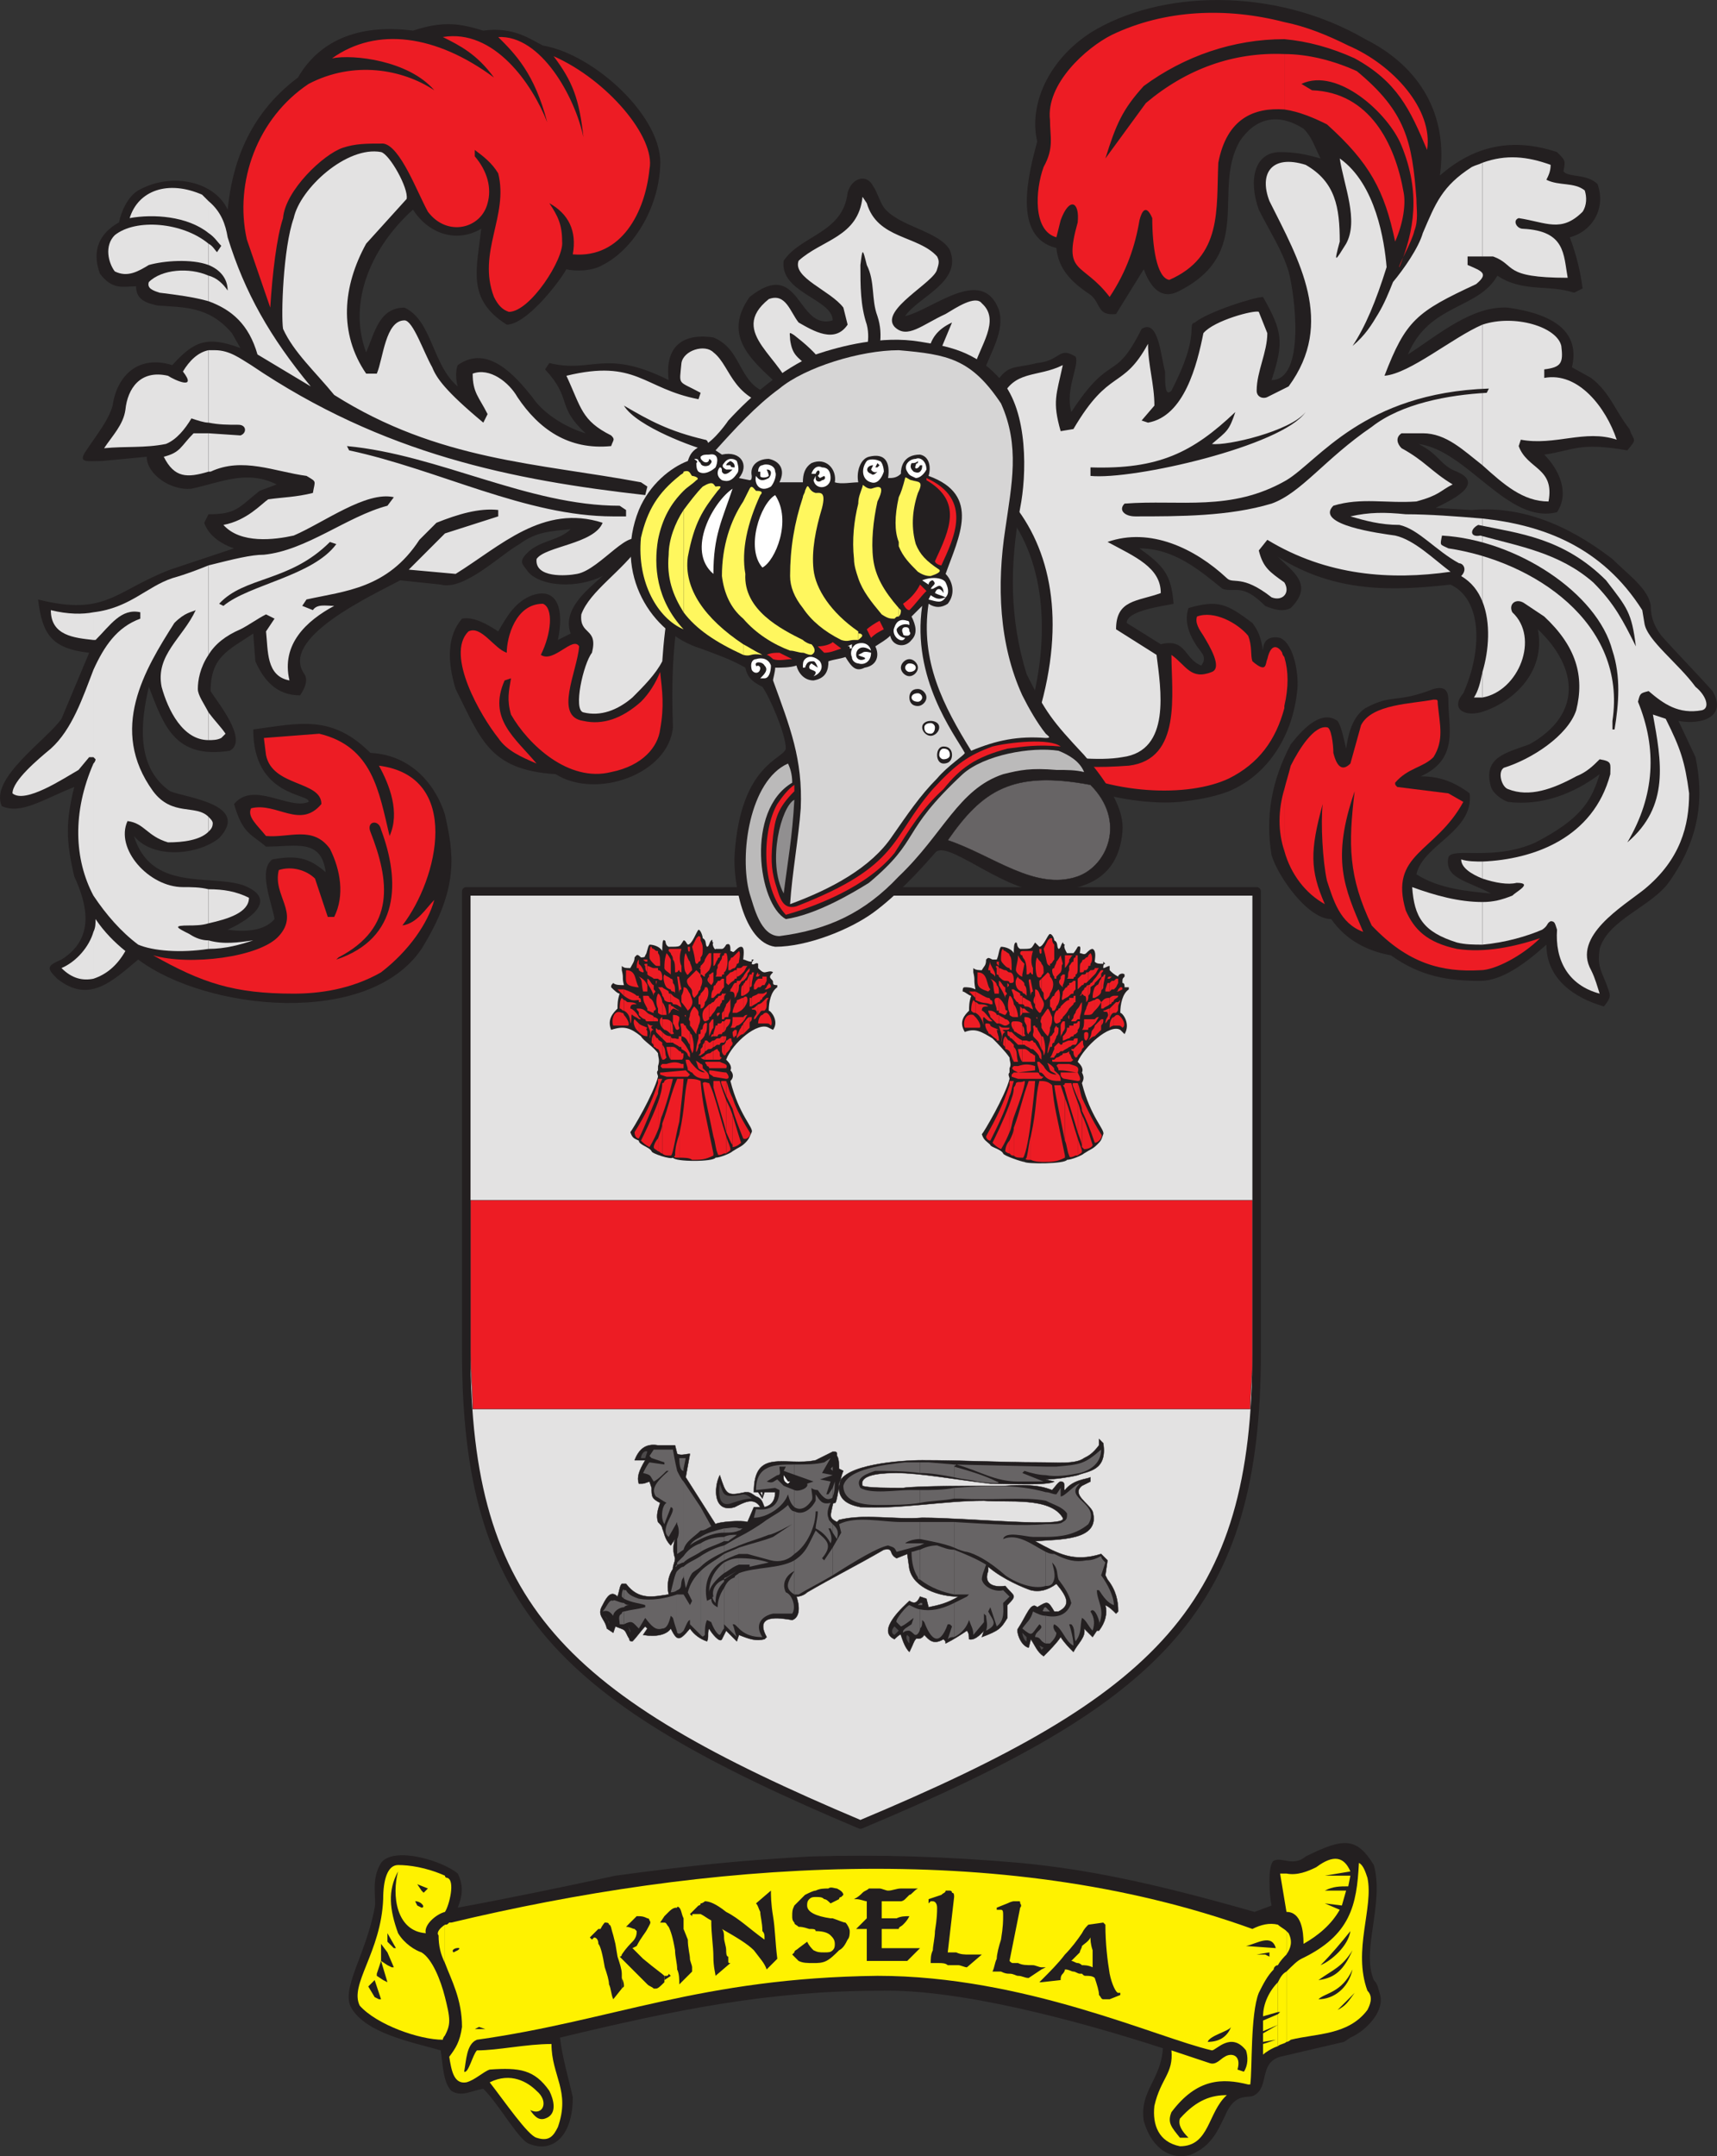 <svg xmlns="http://www.w3.org/2000/svg" width="604.459" height="759.01"><rect width="100%" height="100%" fill="#333333" stroke="none"/><path fill="#e3e2e2" fill-rule="evenodd" d="M302.897 642.283c105.75-44.25 139.5-76.5 139.5-166.5v-162h-278.25v162c0 90 33.75 122.25 138.75 166.5"/><path fill="none" stroke="#231f20" stroke-linecap="round" stroke-linejoin="round" stroke-miterlimit="10" stroke-width="3" d="M302.897 642.283c105.75-44.25 139.5-76.5 139.5-166.5v-162h-278.25v162c0 90 33.75 122.25 138.75 166.5zm0 0"/><path fill="#231f20" fill-rule="evenodd" d="M356.147 265.783c10.5-16.5 32.25-99.75-50.25-108.75-72-2.25-69.75 73.5-69 99-1.5 16.5-27 25.5-41.25 16.5-23.25-1.5-26.25-12-35.25-30-3-9.75-3-18.75 2.25-24.75 3.75-.75 8.25 1.5 12.75 4.5 3-5.25 6-10.5 12-12.75 9-3 11.25 5.25 9 15.75l4.5-2.25c-3-8.25 5.25-15 11.25-20.25-9 4.5-21.75 3.75-26.25-1.5-1.5-2.25-3-3-1.5-5.25 4.5-6 12-5.25 16.5-9.75-6.75.75-12 .75-18 5.25-6.75 3.75-19.5 16.5-27.75 14.25l-14.25-1.5c-9.75 5.25-42.75 20.25-33.75 33 1.5 2.25 0 5.25-1.5 7.5-8.25 0-12.75-5.25-15.75-12l-.75-9.75c-9 6-15 8.25-15 20.25 2.25 3.75 13.5 17.25 6.75 21-19.5 3-23.25-9-28.5-22.5-3 12.75-4.5 28.5 7.5 36.75 5.25 2.25 28.5 4.5 17.25 16.5-7.5 6-23.25 7.5-30-.75 6 19.5 26.25 13.5 38.25 17.25 12 4.5 4.5 11.25-5.25 15.75 5.25.75 12.75.75 16.5-3.75-.75-5.25-6-17.25-.75-21 8.25-1.5 12.75-.75 18.75 4.5-1.5-12-10.5-9-21-9-5.25-4.5-8.25-4.5-11.25-15 6.75-8.25 19.5 2.25 26.25-.75.75-3-19.5-1.5-19.5-25.5 16.5-2.25 27.75-5.25 41.25 8.25 15 .75 23.25 12 26.25 21.75 3 13.5 5.25 25.5-8.25 47.25-18.75 27.75-75.75 21.75-99.75 3.75-9 7.5-17.25 15.75-28.5 6.75-3.75-3.75-3.75-4.5 1.5-6.75 12-7.5 9-19.5 4.5-29.25-3-12.75-3-19.5 0-31.5-11.25 4.5-18.75 9.75-25.5 6.75-4.5-9.75 15.75-23.25 21-30.75l9.75-23.25c-13.5-1.5-16.5-6.75-18-18.75 24 6 27-3 46.5-10.5l22.5-7.5c-4.5-1.5-9-4.5-10.5-9l1.5-3c9.75 0 10.5-2.25 18-8.25l6-2.25c-10.5-5.25-19.5-.75-30 1.5-7.5.75-15.75-5.25-15.75-11.25l-15.75 1.5c-5.25 0-8.25.75-6-3 4.5-6.75 8.25-11.25 9.75-16.5 1.5-10.5 9-18 21-14.25 7.5-8.25 12-10.5 24-6l-3-5.25c-8.25-9.75-17.25-9-26.25-9.75-3-.75-7.5-1.5-7.5-6.75-4.5 0-8.25 1.5-12.75-4.5-3-8.25 0-14.25 6.75-18 .75-3.75 3-9 6.75-11.25 12-6.75 27-3 31.5 6.75 1.5-15 6.75-33 24.75-46.5 8.25-14.25 23.25-18.75 40.5-16.5 11.25-3.75 17.25-2.25 24.75 0 10.5-1.5 16.5 3 21 5.25 18 3 42.75 25.5 41.25 42.75-.75 15-9.75 29.25-20.25 34.5-3.75 2.25-9.75 2.25-12.75 1.5-3 5.25-14.25 19.5-21 19.5-14.25-9-10.5-19.5-9-33.75-9 5.25-18.75 1.5-24-6.75-14.25 12.75-23.25 32.25-16.5 50.25 3-6.75 4.5-15.75 13.5-15.75 9.75 4.5 9.75 20.25 18.75 27.75-.75-2.25-.75-6 0-7.5 10.5-7.5 20.25 3.75 26.25 11.25 4.5 6.75 13.5 11.25 18.75 12.75-10.5-9.75-4.5-12-14.25-22.5l1.5-2.25c15 3.75 19.5-5.25 42 6-1.5-12.75 6-16.5 15.75-15 11.25 4.5 8.25 18.75 22.5 20.25 0-1.5-.75-3.75-1.5-5.25-9-8.25-17.25-16.5-8.25-29.25 18-14.25 16.5 12 29.25 8.25 0-7.5-18.75-9.75-17.25-21 6-9 21-9.75 22.5-24 1.5-5.25 6.75-6.75 9-2.25 1.5 2.25 2.25 5.25 3.75 7.5 5.25 6.75 19.5 8.25 23.25 15 4.5 11.25-11.25 16.5-15.75 23.25 9.75-2.25 27-18 33-2.25 2.25 7.5-3 15-5.25 21.75-1.5 5.25 1.5 9 3 6 5.25-9 6.75-6.75 15.75-9 8.25-.75 7.5-6 13.5-2.25 1.5 3-3.75 11.25-1.5 19.5 14.25-21.75 15-9.75 24.75-29.25 6-3.75 6.75 9.75 8.25 15 0 4.5 0 9 2.25 6.75 10.5-20.25 5.25-23.25 8.25-24 4.5-3.75 21-9 24-9 6.75 12 7.5 15.75 3 29.25 12 0 8.25-30 6-38.25-2.25-7.5-6.75-14.25-10.5-21.75-3.75-10.5-1.5-20.25 7.5-20.25 5.25 0 9 .75 14.25 2.25-2.25-4.5-3-7.5-6-10.5-8.25-5.25-16.5-4.5-22.5 4.5-9.75 17.25 5.25 39-21 52.5-6.75 3.75-10.5-1.5-12.75-7.5l-9.75 15.75c-6.75.75-5.25-3.75-9-6.75-6.75-4.5-11.25-9-12-16.5-15.75-3.75-9.75-26.25-6.75-37.5-3-12.75 3.75-28.5 18.75-38.25 24-15 64.5-16.5 96.75 2.25 19.5 9.75 29.25 27 26.25 48 12-10.5 25.5-13.5 41.25-8.25 3 3 3 3 2.25 6.75 1.5 2.25 8.25.75 12 4.5 3 8.25-1.5 16.5-9.75 18.75 2.25 6 3.75 12 4.5 18l-3 1.5c-9-3-18 0-27-6-6.75 12-24 9.75-31.5 27.75 10.5-6.75 22.5-17.25 35.25-16.5 15.75 2.25 25.5 8.25 22.5 21l6.75 3.75c6.75 5.25 8.25 11.25 13.5 18 1.5 4.5 3 3-.75 7.5-17.25-3-18.75 0-29.25 1.5 5.25 5.25 9 13.5 4.5 20.25-17.25 4.5-31.5-21.75-48.75-24 7.5 3.75 7.5 7.5 13.5 9.75 10.5 4.5-3 10.5-7.5 12.75l12.75.75c16.5-1.5 33 4.5 49.5 17.25 5.25 5.25 12.75 10.5 13.5 16.5 0 4.5 1.5 7.5 3.75 10.5 6 6.75 12 12.75 18 19.5 5.25 9-3.75 12-12 10.5l6 12.75c3 14.25 1.5 28.5-9 43.5-6 9-21.75 13.5-24.75 24-.75 5.25 0 6.75 2.25 12 1.5 4.5 2.25 4.5-.75 8.25-10.5-3-20.25-9.75-20.25-21.75-7.5 6.75-15.75 12.75-23.25 12.75-11.25 0-21-1.5-31.5-9-8.25-1.5-15.75-5.25-21-12.75-8.25 0-18.75-15-21-22.5-2.25-13.5 0-26.25 6.75-39 5.25-6.75 11.25-12 16.5-8.25 1.5 2.25 2.25 6.75 3 9.75.75-5.25 2.25-11.25 6.75-14.25 9.75-5.25 10.5-1.5 24-6.75 5.25-1.5 5.25 2.25 5.25 4.5 0 9 3.75 20.25-9.75 26.25 6 0 11.25 1.5 17.25 6 1.5 13.5-16.5 18-18.75 28.5 8.25 5.25 18.75 6 26.25 6.75-8.25-4.5-16.5-5.25-15-12.75 1.5-3.75 15.75 1.5 30.75-5.25 15.75-8.25 19.5-14.25 22.5-24-9 6.75-20.25 11.25-32.25 9.75-2.25-.75-5.25-3-6-5.25-3-10.5 5.25-12 13.5-15 18.75-10.5 17.25-27 3-40.5 3 15.75-9.75 26.25-20.25 29.25-6 1.5-10.5-1.5-6-6.75 6.75-15 6.75-33-4.5-38.25-20.25 2.25-40.5 3-60.75-9.75 5.25 5.25 12.75 9.75 4.5 18-1.5.75-3.75 1.5-9-.75-8.25-8.25-10.5-4.5-15-6-8.25-6.75-17.25-14.25-29.25-14.25 8.25 6 11.25 9 12 19.5-3 .75-16.5 2.25-16.5 6.75l12 7.5c9-2.25 8.25 5.25 14.25 7.5 2.25-3 0-4.5-1.5-6.75-3-4.5-4.5-9-3-13.5 10.5-3 13.5-1.5 22.5 5.25 2.25 3 3 5.25 3.75 9.75 0-3.75 2.25-5.25 6-4.5 5.25 2.25 6.75 14.25 6 18.75-1.5 15-9.75 29.25-24 35.25-6 2.25-11.25 3-17.25 3.75-18 1.5-42-5.25-59.25-16.5"/><path fill="#ed1c24" fill-rule="evenodd" d="M452.147 277.783v21.75c2.25 8.25 7.5 15 14.25 18.75-5.25-12-5.25-18.75-.75-35.25-.75 6.75 0 20.25 1.5 27 2.25 6.75 4.5 15 12.75 18-6.75-15.75-11.25-25.5-3-49.5-2.25 18.75-2.25 30 6 47.25 12.75 13.5 24.75 16.5 38.25 15.75 5.25 0 15-5.25 21-11.25-9 3-19.5 5.25-29.25 3.75-10.5-2.25-15-6.75-18-13.5-6-20.25 10.5-20.25 20.25-38.25l-5.25-3-18-2.25c-.75-.75-.75-.75-.75-1.5 4.5-5.25 9.75-5.25 13.5-9 3.75-6 2.25-11.25 1.5-18.75 0-1.5 0-1.5-1.5-1.5-7.5 1.5-21.75 1.5-25.5 9l-3.75 13.5c-2.25 2.25-4.5 2.25-6-3.75 0-3-.75-9-2.25-9-4.5-.75-9.75 7.5-12.75 13.5-.75 3-1.5 5.25-2.25 8.25m0-46.5v17.25c1.5-6.75 1.5-12 0-17.25m0-212.25v19.5c5.25.75 10.5 3 15 5.25 15 13.5 20.25 23.25 24 41.25 3-6.75 3.75-13.5 3-17.25-3-17.25-12-35.25-32.25-36l-3.75-2.25c12.75-6 30.75 10.5 35.25 21.75 6.75 16.5 4.5 30-.75 42.75-.75 0 4.5-9 5.25-12.75 1.5-3.75.75-7.5.75-11.25-1.5-20.25-3.75-30.75-21-45-8.25-3.75-17.25-6-25.5-6"/><path fill="#ed1c24" fill-rule="evenodd" d="M452.147 7.783v6c8.25.75 16.5 3 24.75 6.75 15 8.25 19.5 18 25.5 32.25 2.25-14.25-12-30-27.75-36.75-7.5-3.75-15-6.75-22.5-8.25m0 6v-6c-20.25-5.25-42-4.5-60.75 4.5-9 4.5-23.25 17.25-21.75 30 0 6 1.5 9.75-2.25 16.5-3 8.25-3.75 22.5 4.5 24.75l1.5-6c3-8.25 6.75-6.75 6 .75-5.25 18.75 1.5 13.5 11.25 26.25 6-9 9-18 10.5-27 .75-3 2.25-6 4.5-.75 0 9.75 1.5 21 6 21.75 18.75-8.25 16.5-24.75 17.25-41.25 3-15.75 12.75-19.5 23.25-18.75v-19.5c-18-.75-34.5 5.25-48.75 17.25l-14.25 19.5c3.75-12 6-17.25 13.5-25.5 14.25-10.5 31.5-16.5 49.5-16.5m0 234.75v-17.25s-.75-.75-.75-1.5c-.75-1.5-3.75-4.5-5.25 2.25-.75 1.5 0 5.25-5.25.75-.75-2.25 0-5.25-1.5-9-3.75-4.5-12-9-18-6.75-.75 2.25.75 4.5 2.25 6.75 2.25 3.75 6.75 11.25 3 12.75-7.5 3-9-2.25-14.25-6 0 13.5 3.75 36.75-15 39-10.5.75-19.5.75-27.75-1.5 21 12 48.75 12.75 63 6 10.5-5.25 16.5-13.5 19.5-24.75v-.75m0 51v-21.75c-2.25 7.5-2.25 15 0 21.75m-398.25 36.75c17.25 9.75 28.5 13.5 49.5 13.5 9 0 20.25-1.5 30.75-7.5 9.75-7.5 16.5-17.25 18.75-25.5-3 3-6 8.25-11.25 9 12.75-16.5 21-52.5-8.25-56.25 3.75 6.75 7.5 16.5 3.75 24.75-3.75-15.75-6-31.5-24.75-36l-19.5 1.5.75 6c2.25 11.25 19.5 9 19.5 17.25-7.5 9-15.75-.75-24.75 1.5-1.5 3 2.25 6 5.25 9.75 8.25.75 16.5-3.75 22.5 4.5 3.75 7.5 5.25 16.5 1.5 24h-2.25l-4.5-13.5c-3-3-8.25-4.5-12.75-3-2.25 9 7.5 15 0 23.25-6.75 7.5-31.5 10.5-44.25 6.75m178.5-99.75c-1.5 3.75-3.75 7.5-6.75 10.5-6.75 6-13.5 8.25-20.25 6.75-10.5-1.5-2.25-17.25-1.5-26.25-2.25-3.75-9 6-13.5 3 3.75-7.5 4.5-16.5.75-18-9.75 0-12.75 12-12.75 17.25-4.5-1.5-9-9.75-13.5-7.5-8.25 8.25 4.5 30 10.5 37.5 3 4.5 8.25 6.75 13.5 9-7.5-9-17.25-15.75-11.25-29.25l2.25-.75c-.75 4.5-1.5 7.5 0 12.75 6 10.5 20.25 24 35.25 20.25 11.25-2.25 16.5-9 17.25-15 1.5-8.25.75-13.5 0-20.25m-137.25-128.25c.75-12 2.25-24.75 4.5-31.5.75-9.75 14.25-22.5 21-24.75 4.5-1.5 8.25-1.5 14.25-1.5 6 .75 12 17.25 15.75 24 6.75 9 18.75 6 21-3 1.5-5.25 0-11.25-4.5-16.5v-2.25c3 2.25 6 4.5 8.25 8.25 3.75 15-7.5 27.75-1.5 43.5 1.5 3 3 4.5 5.25 5.25 7.5 0 19.5-18.75 18.75-24.75 0-6-1.5-9-4.5-13.5 6.75 3.75 9.75 9.75 8.25 18 17.25 1.5 25.5-15 27-30 2.25-11.25-15-31.5-33.75-39.75 6.75 9 9 15 10.5 28.5-3-14.25-15-36-30-35.25 6 6 12.75 12.75 17.25 30-5.25-13.5-18.75-33-36.75-30 6 3 12 6 18 14.25-20.25-15-41.25-18-57-6.75 7.5-1.5 27 .75 36 11.25-11.25-7.5-28.5-10.5-44.25-2.25-18 12-26.25 34.5-21.75 54.75l8.25 24"/><path fill="#e3e2e2" fill-rule="evenodd" d="M521.897 317.533v15c8.25-.75 15.75-3 21-5.25 2.25-1.5 1.5-2.25 3-3 1.5 0 1.5.75 2.25 3-.75 10.5 3.75 19.5 15 22.5-.75-2.25-1.5-5.25-3-8.25-6.75-12 11.25-22.5 18.75-28.5 12.75-10.5 15.75-22.5 15.75-33.75-1.5-11.25-3-15.75-8.25-26.25l-4.5-1.5c3 16.5 6 32.25-9 45 9.75-16.5 10.5-33 3.75-49.5.75-3 .75-3 3.75-3.75 5.25 4.5 10.5 8.25 18.75 6.75 3-.75 1.5-5.25-2.25-8.25-6-8.25-17.25-16.5-18-22.5l-.75-4.5c-14.25-22.5-35.25-30-56.25-32.25v29.25c3 7.5 2.25 17.25 0 24.75v9c12.75-2.25 20.25-21 10.5-30-1.5-3 1.5-5.25 4.5-3l6.75 4.5c11.25 10.5 14.25 21 11.25 33-3 9-15.75 17.25-25.5 20.25-2.25 1.5-.75 6.75 1.5 7.5 7.5 3 15.75 0 24-4.5 3.75-1.5 6-3.75 8.25-6 4.5.75 3.75 1.5 3.75 5.25-6 22.5-27 30-45 30.75v6c4.5 1.5 9 2.25 12 1.5 6 0 0 3-1.5 4.5-3.75 1.5-6.75 2.25-10.5 2.25m0-203.25v49.5c7.5 6.75 14.25 12.75 23.25 12.75 2.25-12-7.5-11.25-10.5-19.5l.75-2.25c12 2.25 22.5-3.75 33.75 0-3.75-11.25-13.5-24-25.5-21.75v-3c6-.75 6.75-2.25 6-8.25-1.5-6.75-16.5-11.25-27.75-7.5m0-57v33h3.75c8.25 3 3 7.5 26.25 7.5-1.5-8.25-.75-16.5-15.75-17.25-2.25 0-3.75-3-1.5-3.75 9.75 1.5 15 5.25 22.5-2.25 1.5-2.25 1.5-5.25.75-7.5-3.75-3-9-1.5-13.5-3.75.75-1.5 1.5-3 1.5-5.25-8.25-3-15.75-3.75-24-.75"/><path fill="#e3e2e2" fill-rule="evenodd" d="M521.897 90.283v-33c-1.5.75-2.25.75-3.75 1.5-10.5 6.75-12.75 12.75-17.25 23.25-1.5 5.25-6.75 12.75-10.5 17.25-1.5 3.75-3 7.5-5.25 11.25s-4.5 7.5-9 11.25c4.5-6.75 8.25-15.75 12-27.75-.75-9-3.75-29.25-16.5-38.25 1.5 9.75 6.75 21.75 2.25 30-3.75 6-4.5 7.5-2.25-.75 0-12-1.5-21-12-27-12-3.75-16.5 3-12.75 12.75 10.5 21 23.25 42.75 6.75 65.25l-7.5 3.75c-1.5.75-3.75 0-3.75-2.25 0-6.75 3.75-13.5 3.75-20.25l-3-7.5c-1.5-.75-15.75 3-19.5 7.5-2.25 11.25-6.75 29.25-19.5 31.5l-2.25-.75 4.5-5.25c0-7.5-2.25-14.25-2.25-21.75-9 16.5-13.5 8.25-26.25 30l-4.5.75c-3-10.5-1.5-12.75.75-23.25-9 4.5-17.25 1.5-21.75 12-3 2.25-5.25 2.25-8.25.75-2.25-3-3-7.5-1.5-11.25 2.25-8.25 9.75-17.25 3-23.25-2.25-3-9 1.5-12.75 3.75-8.25 3.75-13.5 9-18 4.5-5.25-6 14.25-15.75 15-20.25.75-2.25.75-3 0-4.5-6.75-7.5-21-6-24.75-18.75l-1.5-2.25c-1.5 14.25-14.25 15-22.5 22.5-2.25 6 11.25 10.5 15.75 16.5l1.5 6c-4.5 6.75-12 2.25-17.25-.75-3-3.75-4.5-10.5-10.5-8.25-15 12 6 21 8.25 33.75l-.75 5.25c-21-2.25-20.25-15-27-20.25-3-3-10.5-.75-11.25 3.75-.75 8.25-1.5 6 6.75 10.5l-.75 2.25c-19.5-3.75-21.75-14.25-46.5-8.25 5.25 11.25 5.25 15.75 15.75 21 1.5 1.5.75 1.5 0 3.75-15 1.5-25.5-6-33-17.25-3-5.25-9.75-10.5-15.75-8.25 0 6.75 2.25 8.25 5.25 14.25l-1.5 3c-13.5-11.25-16.5-15.75-18-19.5-3-5.25-6.75-16.5-9.75-16.5-6.75 0-7.5 13.5-9.75 18.75h-3.75c-9.75-14.25-8.25-30.75 0-45.75l14.25-15.75c.75-3.75-6-15.75-9-16.5-12-2.25-28.5 12.75-30.75 23.25-3.75 10.5-4.5 34.5-3.75 39 3.75 8.25 11.25 15 18 23.25 36.75 23.25 72 24 108 30.75l2.25 1.5-.75 3c-46.5-5.25-92.25-14.25-138.75-45.75-3.75-2.25-7.5-5.25-12.75-5.25h-2.25v25.5c3.75.75 6.75.75 10.5.75 3 0 3 3 .75 3.75l-11.25-.75v13.5h.75c11.25-5.25 22.5 0 33.75 1.5 3.75 2.25 3 1.5 2.25 6-6 1.5-10.5 1.5-15.75 2.25-2.25 1.5-7.5 7.5-15.75 9 6 6.75 18 5.25 24.75 3.75 10.5-4.5 25.5-15.75 35.25-13.5l-2.25 3c-14.25 3.75-28.5 15.75-43.5 17.25-4.5 0-10.5 1.5-19.5 3.75v31.5c2.25-3.75 6-6.75 11.25-9 3-1.5 6-3.75 9-5.25l3 1.5-3 4.5c.75 6.75 0 15.75 8.25 17.25-3-12.75 6-21 15.75-26.25-3 0-6-.75-7.5 1.5l-3.75-1.5 1.5-2.25c13.5-3 28.5-3.75 39.75-21l6-6c7.5-3 15-5.25 21.75-4.5v2.25l-18.75 6-12.75 12.75 16.5 1.5c15.75-9.75 30.75-24.75 51.75-18-3 7.5-20.25 8.25-23.25 12.75-.75 6.75 10.5 6 14.25 5.25 8.25-1.5 19.5-18 22.5-10.5-6.75 9.75-18 16.5-21 24.75-.75 7.5 6 4.5 3.75 13.5-3 3.75-6.75 20.25-3 21 6 1.5 12-.75 17.25-5.25 3.75-3.75 8.25-8.25 10.5-12.75 3.75-57.75 29.25-79.5 72-78.75 46.5.75 83.25 40.5 56.25 109.5 1.5 0 2.25.75 3 1.5 9.75 1.5 22.5 3 30.75 1.5 17.25-2.25 13.5-24 12-36l-14.25-9c0-10.5 7.5-9.75 15.75-12.75 0-9-9-12.75-18.75-18 15-5.25 30.75 2.25 42 12.75 2.25 2.25 5.25-1.5 15.75 6.75 3.75 1.5 6.75-1.5 4.5-5.25-5.25-3.75-7.5-5.25-9-11.25l3-3.75c21 12.75 43.5 14.25 64.5 11.25-6-4.5-12.75-11.25-19.5-12.75-5.25-.75-28.5-3.75-21.75-10.5 9.75-3 18.75-.75 29.25-1.5 8.25-2.25 8.25-3.75 12.75-6-7.5-4.5-9.75-8.25-18-12.75-1.5-1.5-2.25-3.75 0-5.25h7.5c8.25 0 14.25 6 21 11.25v-49.5c-10.5 4.5-25.5 17.25-34.5 18 7.5-19.5 11.25-22.5 32.25-32.25 4.5-3.75 2.25-4.5-3-6.75v-3h5.25"/><path fill="#e3e2e2" fill-rule="evenodd" d="M521.897 211.783v-29.25c-9-.75-18.75-1.5-27-1.5-7.5-.75-12.75-.75-19.5.75 5.25 1.5 10.5 3 17.25 3 6.75 1.5 12.75 9 21 13.5 1.5 0 3 2.25.75 4.5 3.75 2.25 6 5.25 7.5 9m0 33.75v-9c-.75 3.75-1.5 6.75-3 9h3m0 63.75v-6c-2.25 0-5.25 0-7.5-.75 0 3 3.75 5.25 7.5 6.75m0 23.25v-15c-8.25 0-16.5-2.25-24.75-5.25.75 10.5 3.75 15.75 15.75 19.5 3 .75 6 .75 9 .75m-448.5-1.5v3c6 0 11.25-1.5 15.75-3-5.25.75-10.5 1.5-15.75 0m0-18v12c6.75-1.5 14.25-3.75 14.25-9-4.5-2.25-9-3-14.25-3m0-25.5v5.25c.75-.75 1.5-1.5 1.5-3 0-.75-.75-1.5-1.5-2.25m0-36.75v9.75c1.5 0 3 0 4.5-.75l1.5-1.5c-1.5-2.25-3.75-4.5-6-7.5m0-153.75v9c8.25 3 14.25 8.25 17.25 18.75l18.75 11.25c-14.25-17.25-23.25-33-29.25-52.5-.75-4.5-2.25-9-6.75-12.75v11.25c2.25 1.5 3 3 4.5 4.5l-1.5 2.25c-.75-.75-1.5-2.25-3-3v7.5c3.75 1.5 6.75 4.5 6.75 9-1.5-2.25-3.75-4.5-6.75-5.25m0-15v-11.25l-2.25-2.25c-12-5.25-22.5-1.5-25.5 8.25 8.25-1.5 20.25-.75 27.75 5.25"/><path fill="#e3e2e2" fill-rule="evenodd" d="M73.397 93.283v-7.5c-9-7.5-25.5-9-33-3-3.75 3.75-2.25 9.75 0 12.75 4.5 2.25 8.25 0 12-2.25 5.25-1.5 15-2.25 21 0"/><path fill="#e3e2e2" fill-rule="evenodd" d="M73.397 106.033v-9c-6.75-3-16.5-2.25-21 2.25-.75 2.25 1.5 3 3.75 3.75 6 .75 12 1.5 17.25 3m0 42.75v-25.5c-3.75.75-6.75 3.75-9 7.5 5.25 6.75-3 3-5.25 1.5-9.75-2.25-14.25 4.5-15 12-.75 5.25-4.5 9-7.5 13.5 7.5-.75 14.25 0 21.75-1.5 3.75-1.5 6.75-5.25 9-9 2.25.75 4.5 1.5 6 1.5m0 17.25v-13.5h-5.25c-4.5 4.5-4.5 6.75-10.5 8.25 3.75 7.5 8.25 7.5 15.75 5.25m0 64.5v-31.5c-3.75 1.5-7.5 3-12.75 4.5-9 3-15 10.5-27.75 12v9.75h.75c5.25-5.25 9-11.25 15.75-9.75v2.25c-8.25 3-12.75 9.75-16.5 18v30.75l.75.75s0 .75-.75 1.5v46.5c4.5 6.75 9.75 12.75 15.75 17.25 5.25 2.25 15 3 24.75 1.5v-3c-2.25 0-4.5-.75-6.75-2.25-4.5-2.25-6-3 0-3 1.5 0 4.5 0 6.75-.75v-12c-3-.75-6-.75-9-.75-12 0-24-13.5-19.5-23.25 6 .75 6.75 5.25 14.25 7.5 5.25 0 11.25-.75 14.25-3.75v-5.25c-4.5-4.5-12.75 0-19.5-9-15.75-21.75-3-42.75 7.5-59.25 3.75-3.75 6-3.75 7.5-4.5-4.5 9.75-14.25 15.75-12 27 2.25 8.25 7.5 18.75 16.5 18.75v-9.75c-1.5-3-3.75-6-3.75-8.25 0-3 .75-7.5 3.75-12m-40.5 97.5v16.5c4.5-1.5 8.25-4.5 11.25-9.75-3.75-3-7.5-6.75-10.5-11.25 0 1.5 0 3-.75 4.5m0-102.75v-9.75c-3.75.75-9 .75-15-.75 0 9 8.25 9.75 15 10.5m0 41.25v-30.75c-3.75 9.75-7.5 21-15 27.75-4.5 3.75-13.5 11.25-13.5 15.75 4.5 3.75 18-5.25 23.25-8.25l3.75-4.5h1.5m0 48.75v-46.5c-7.5 17.25-6.75 33.75 0 46.5m0 29.25v-16.5c-1.5 5.25-6 10.5-11.25 12.75 3.75 3.75 7.5 4.5 11.25 3.75"/><path fill="#231f20" fill-rule="evenodd" d="M399.647 181.783c-3.75 0-6-2.25-3.75-4.5 19.5-1.5 37.5 3 57-8.25 11.25-6.75 27-30.75 71.25-32.25l-.75 1.5c-13.5.75-30 3.75-40.5 12-16.5 11.25-24.75 23.25-35.25 27-15 4.5-32.25 4.5-48 4.5m-15.75-14.25v-3c24 .75 36-5.25 51-19.5-2.25 6.75-3 6.75-8.25 11.25 5.25.75 27.75-4.5 33-11.25-8.25 12-60.75 24-75.75 22.5m-164.25-24.75c9 5.25 15.75 9 28.5 12 1.5 0 1.5 3 .75 3.75-3.75-.75-24.75-8.25-29.25-15.75m69-2.25c-3-2.25 0-7.5-3.75-11.25-4.5-3.75-6-4.5-6.75-9.75 0-2.25-.75-3 1.5-1.5 6.75 5.25 18 15 9 22.5m34.5-5.25c5.25-8.25.75-16.5 12-21.75l-3.75 9-3.75 14.25c0 3-4.5.75-4.5-1.5m-20.25-3.75c1.5-6 3.75-11.25 2.25-17.25-2.25-6.75-2.25-13.5-2.25-21 .75-6 .75-6 2.25 0 3 6 1.5 12 3.75 18 2.25 6.75.75 13.5-2.25 20.25-2.25.75-1.5.75-3.75 0m-87 50.25c-30.75 0-61.5-16.5-93-23.25l-.75-1.5c32.25 3 63.75 21 96 21l2.25 1.5v2.25h-4.5m-97.5 156 .75-.75c20.25-10.5 18-27 11.25-44.25-1.5-3.75 3-4.5 3.75-.75 6.75 18 6.75 38.25-15.75 45.75m449.25-81v-3c5.25-34.5-27.75-56.25-57.75-60.75-3-1.5-3-.75-2.25-4.5 26.25 1.5 54.75 20.25 60 40.5 3 9 2.25 18.75.75 27.75h-.75"/><path fill="#231f20" fill-rule="evenodd" d="M575.897 227.533c-4.5-9-7.5-15-15-22.5-12-10.5-26.25-12.75-39.75-16.5-3.75.75-3.75-2.25-.75-3.75 14.25 3 30 4.5 45 19.5 7.5 9.75 9 11.25 10.5 23.25m-497.25-14.25-1.5-.75c9-9.75 24.75-7.5 39-21.75l2.25.75c-8.25 11.25-30.75 14.25-39.75 21.75m194.25 120c-11.25-1.5-15-23.25-14.25-33 2.25-31.5 17.25-33 18-36.75 0-5.25-6-18.75-8.25-21.75-3-1.5-5.25-3-6-6.75-5.25-3-9.75-4.5-15.75-6.75-17.25-5.25-30.75-26.25-21.75-48.75 3.75-9 11.25-15 17.25-17.25.75-2.25 1.5-3.75 4.5-5.25 3 0 8.25-6.75 9.75-9 8.25-9 18.75-18 30.75-23.25 9-3 23.25-6.75 36.75-4.5 9 1.5 19.5 3 28.5 13.5 9.75 11.25 9 33.75 6.75 45-3.75 20.25-3.75 39 2.25 58.5 6.75 13.5 9 16.5 20.25 28.5 9 10.5 14.25 19.5 13.5 27-1.5 18-15.75 21-28.5 21-14.25-.75-33.75-18.75-37.5-13.5-5.25 6-13.5 15-21.75 21s-23.25 12-34.5 12"/><path fill="#bbbaba" fill-rule="evenodd" d="M274.397 329.533c-6.75 0-9-10.5-10.5-15-3.75-13.5 0-39.75 13.5-45.75.75 1.5 1.5 3.75 1.5 6.75-16.5 9.75-12 42.75-2.25 48 10.5-1.5 23.25-9 29.25-12.75 18.75-15.75 10.5-17.25 33-38.25 7.5-6.75 24-9.75 33.75-8.25 3.75 1.5 7.5 3.75 9 7.5-3-.75-6-.75-9.75-.75-9-.75-12.75 0-18.75 1.5-15.75 5.25-21 21-36.75 36-12 12.75-24.75 18.75-42 21"/><path fill="#ed1c24" fill-rule="evenodd" d="M276.647 322.033c-9-9.75-8.25-30-3-39 1.5-2.25 3.75-5.25 6-6.75v2.25c-6 6-6.75 9.75-7.5 15.75-.75 7.5-.75 11.25.75 16.5 1.5 4.5 2.25 9.75 7.5 8.25 36.75-14.25 33-24 48-41.25 8.25-9 12.75-12 21-15 6-1.5 20.25-3 24 0-8.25-.75-12.75 0-18.75.75-11.25 3-16.5 6.75-22.5 14.25-7.5 6.75-12 14.25-17.25 22.5-9.75 12-27.75 18.75-38.25 21.75"/><path fill="#d6d5d5" fill-rule="evenodd" d="M278.147 318.283c.75-11.25 3-23.25 3.75-33.75.75-17.25-3.75-28.5-9.75-45 0-.75.75-3 .75-4.5 2.25 0 5.25 0 7.5-.75.75 3 3 5.25 6 5.25 4.5-.75 5.25-3.75 5.25-6.75 2.25-.75 3.75-.75 6-1.5 2.25 3.75 3.75 5.25 6.75 3.75 4.5-.75 5.25-4.5 3.75-7.5 2.25-1.5 3.75-2.25 5.25-3.75.75 3.75 5.25 4.5 7.5 1.5 2.25-2.25 1.5-5.25 0-8.25l3.75-3.75c-3.75 25.5 11.25 45 15 51.75 0 .75-6 4.5-9.75 9-6 6-10.5 12.75-15.75 20.25-7.5 11.25-21.75 18.75-36 24"/><path fill="#918f90" fill-rule="evenodd" d="M275.897 314.533c-6-11.25-.75-30.75 3.75-33-.75 13.5-2.25 21-3.75 33"/><path fill="#d6d5d5" fill-rule="evenodd" d="M341.897 264.283c-9.75-15.75-18-31.5-15-51.75 2.25 1.5 4.5 1.5 6.75 0 3-3.75 1.5-8.25-.75-10.5 4.5-12.75 12.75-27.75-6-34.5.75-2.25.75-6.75-3-7.5-6 0-6.75 4.5-6.75 6.75-1.5 1.5-3 1.5-4.5 1.5.75-5.25-.75-9-6.75-7.5-3 .75-4.5 5.25-3.75 9-2.25 0-6 .75-8.25 0 .75-4.5-3-9-8.25-6.75-2.25 1.5-3 3.75-3 6.75h-8.25c2.25-4.5 0-7.5-3.75-8.25-3.75 0-6.75 2.25-6 6 0 .75 0 1.5-.75 1.5l-3.75-.75c3.75-4.5.75-9.75-6-8.25l-2.25-1.5c6.75-7.5 14.25-15.75 22.5-21.75 9-7.5 28.5-13.5 42-13.5 17.25 1.5 25.5 3 36 18.75 6.75 15 3.75 28.5 1.5 44.25-3 19.5-2.25 40.5 6 58.5 2.25 4.5 5.25 9.75 8.25 13.5.75.75 2.25 1.5 0 1.5-9.75-.75-17.25.75-26.25 4.5"/><path fill="#fff" fill-rule="evenodd" d="M267.647 238.783c1.5-1.5 3-3 1.5-4.5-.75-1.5-3.75-1.5-3 0 0 .75.75-.75 1.5.75 0 2.25-2.25 2.25-3 .75-.75-3 .75-3.75 1.5-3.75 2.25-.75 4.5 0 5.25 2.25 0 2.25-.75 4.5-2.25 4.5h-1.5m18.75-.75c.75-.75.75-.75.75-1.5-.75-.75-2.25-.75-2.25-1.5s0-.75.75-1.5l2.25 1.5s-.75-2.25-1.5-2.25c-1.5 0-2.25 0-3 2.25h-.75c0-1.5 0-2.25.75-3 1.5-1.5 3.75-.75 5.25.75 1.5 2.25 0 4.5-2.25 5.25"/><path fill="#231f20" fill-rule="evenodd" d="M320.147 232.033c1.5 0 3 1.5 3 3s-1.5 3-3 3-3-1.5-3-3 1.5-3 3-3m3 10.5c1.5 0 3 1.5 3 3s-1.5 3-3 3c-2.25 0-3-1.5-3-3s.75-3 3-3m4.5 11.25c1.5 0 3 .75 3 2.25s-1.5 3-3 3-3-1.5-3-3 1.5-2.25 3-2.25m4.5 9c2.25 0 3 1.5 3 3s-.75 3-3 3c-1.5 0-2.25-1.5-2.25-3s.75-3 2.25-3"/><path fill="#fff" fill-rule="evenodd" d="M320.147 233.533c1.5 0 2.25.75 2.25 1.5s-.75 1.5-2.25 1.5c-.75 0-1.5-.75-1.5-1.5s.75-1.5 1.5-1.5m3 10.5c.75 0 1.5.75 1.5 1.5s-.75 1.5-1.5 1.5c-1.5 0-2.25-.75-2.25-1.5s.75-1.5 2.25-1.5m4.5 10.5c.75 0 1.5.75 1.5 1.5 0 1.5-.75 2.25-1.5 2.25-1.5 0-2.25-.75-2.25-2.25 0-.75.75-1.5 2.25-1.5m4.5 9c1.5 0 2.25.75 2.25 2.25 0 .75-.75 1.5-2.25 1.5-.75 0-1.5-.75-1.5-1.5 0-1.5.75-2.25 1.5-2.25m-30-30c-.75 0-2.25-.75-2.25-2.25-.75-1.5 0-3.75 1.5-4.5s4.5-.75 5.25 2.25c-3-2.25-5.25-.75-5.25 1.5 0 1.5 1.5 2.25 3 1.5.75-.75-1.5-.75-2.25-1.5l1.5-.75c.75-.75 3 0 3 0 0 3-2.25 4.5-4.5 3.75"/><path fill="#ed1c24" fill-rule="evenodd" d="M272.147 232.033s-1.5-1.5-2.25-1.5c1.5-.75 3-.75 4.5-.75l4.5 2.25c-2.25 0-4.5.75-6.75 0m18-2.25-2.25-2.25c2.25 0 4.5-.75 5.25-1.5l3 2.25c-2.25.75-3.75 1.5-6 1.5m15-8.25c.75-.75 3-2.25 4.5-3l1.5 3c-1.5.75-3 1.5-4.5 3l-1.5-3m12.75-9c2.25-1.5 4.5-3.75 6-6.75l2.25 2.25c-2.25 2.25-3.75 4.5-6 6.75-.75 0-1.5-.75-2.25-2.25m11.25-15c5.25-11.25 9.75-21-3-28.5v-.75c16.5 7.5 9.75 21 5.25 30.75-.75 0-2.25-.75-2.25-1.5"/><path fill="#fff" fill-rule="evenodd" d="M299.147 227.533h-.75l1.5-.75v1.5h-.75v-.75m16.5-3c-.75-.75-1.5-2.25-.75-3.75.75-2.25 2.25-3 4.5-2.25.75 0 .75.75.75 1.5-1.5-.75-3.75 0-4.5 1.5 0 1.5 1.5 3 3 3-.75 1.5-2.25.75-3 0"/><path fill="#fff" fill-rule="evenodd" d="M318.647 220.783c.75 0 1.5 0 1.5 1.5.75.75 0 1.5-.75 1.5s-1.5 0-1.5-.75c-.75-1.5 0-2.25.75-2.25m8.25-9.75.75-1.5c2.25 1.5 3 1.5 5.25.75-1.5 2.25-3 1.5-6 .75m2.25-2.25c.75-2.25 2.25-1.5 3 0 0-.75 0-1.5-.75-2.25s-1.5 0-3 .75h-.75c.75-1.5 2.25-1.5.75-3-.75 0-1.5.75-1.5 1.5l-2.25-1.5c3.75-1.5 7.5-.75 8.25.75s1.5 3.75 0 5.25c-1.5-.75-2.25-.75-3.75-1.5m-71.25-36.75c-3.75 11.25-6.75 16.5-6.75 30-9.75-8.25 0-25.5 6.75-30m10.5 27.75c-6-6.75-.75-22.5 4.5-25.5 6 9 0 23.25-4.5 25.5"/><path fill="#fff75e" fill-rule="evenodd" d="M316.397 214.033v3c.75-.75.75-1.5.75-2.25l-.75-.75m0-39v17.25c1.5 3.75 3.75 6 6.75 9 2.25 1.5 3.75 1.5 4.5 1.5 2.25-.75 3.75-1.5 3-2.25-4.5-3-6.75-5.25-8.25-9-1.5-5.25-1.5-11.25.75-18 2.25-4.5 0-3.75-2.25-4.5-.75 0-2.25-1.5-2.25-.75-.75 3-1.5 5.25-2.25 6.75m0 17.25v-17.25c-1.5 6.75-1.5 12 0 15.75v1.5"/><path fill="#fff75e" fill-rule="evenodd" d="M316.397 217.033v-3c-5.25-6-8.25-11.25-9-17.25s0-13.5 1.5-20.25c3.75-7.5-1.5-4.5-2.25-4.5-2.25 0-3-2.25-3-.75-.75 2.25-1.5 3.75-1.5 6v26.25c1.5 4.5 4.5 8.25 8.25 12.75 2.25 1.5 3 1.5 4.5 1.5.75-.75.75-.75 1.5-.75m-14.25 5.25v3c.75-.75 2.25-1.5.75-2.25-.75 0-.75 0-.75-.75m0-18.75v-26.25c-1.5 6-2.25 12.75-1.5 19.5 0 2.25.75 4.5 1.5 6.75"/><path fill="#fff75e" fill-rule="evenodd" d="M302.147 225.283v-3c-9.75-6.75-15-15-15.75-21.75s.75-14.25 3-21.75c1.5-6-.75-5.25-2.25-5.25-3-.75-2.25-4.5-3.75-.75 0 .75-.75 1.5-.75 2.25v39c3 4.5 7.5 8.25 13.5 11.25 2.25.75 3 0 4.5 0h1.5m-19.5 0v4.5c.75 0 1.5.75 3 .75 1.5-.75 1.5-2.25 0-3.75-.75 0-2.25-.75-3-1.5m0-11.25v-39c-3 9-4.5 18-4.5 27.75 0 3.75 1.5 7.5 4.5 11.25"/><path fill="#fff75e" fill-rule="evenodd" d="M282.647 229.783v-4.5c-7.5-3.75-21-10.5-20.25-23.25-1.5-8.25.75-18 5.25-27.75 1.5-1.5-.75-1.5-1.5-1.5-.75-.75-1.5-2.25-2.25-.75l-2.25 4.5v41.25c4.5 5.25 10.5 9 16.5 11.25 1.5 0 3 .75 4.5.75m-21-3v3.75c3 .75 2.25-.75 6.75 0-3-1.5-5.25-3-6.75-3.75m0-9v-41.25c-4.5 6.75-7.5 15.75-7.5 26.25.75 6 3 11.25 7.5 15"/><path fill="#fff75e" fill-rule="evenodd" d="M261.647 230.533v-3.75c-13.5-9-21-19.5-19.5-30.75 2.25-12 5.25-16.5 10.5-23.25 2.25-2.25 0-1.5-.75-1.5-.75-.75-.75-2.25-4.5 0-2.25 2.25-4.5 5.25-6.75 8.25v36c4.5 6 11.25 10.5 21 15m-21-64.5v6.75c1.5-1.5 3-2.25 4.5-3.75 1.5-.75-.75-1.5-1.5-1.5-.75-.75-.75-2.25-3-1.5m0 6.75v-6.75c0 .75-.75.75-1.5 1.5-7.5 6-11.25 12-13.5 21.75-1.5 15.75 6 28.5 15 32.25-9.75-10.5-10.5-22.5-9-31.5 1.5-7.5 4.5-12.75 9-17.25"/><path fill="#fff75e" fill-rule="evenodd" d="M240.647 215.533v-36c-3 4.5-5.25 10.5-5.25 15.75-.75 8.25 1.5 14.25 5.25 20.25"/><path fill="#fff" fill-rule="evenodd" d="m286.397 169.033.75-1.5v.75c0 1.5 1.5 1.5 2.25.75.75 0 1.5-.75.75-1.5l-1.5.75-.75-.75c1.5-1.5 0-3-.75-.75h-1.5c.75-2.25 2.25-3 3.75-2.25 1.5 0 3 .75 3 3.75 0 3.75-5.25 4.5-6 .75m-20.25-1.5c1.5 2.25 3 1.5 4.5.75.75-.75 1.5-3-.75-3 0 0 .75 1.5.75 2.25-.75.75-3 .75-3 0v-1.5h-.75c0-1.5.75-2.25 1.5-2.25 1.5-.75 4.5 0 4.5 2.25.75 1.5-.75 4.5-1.5 5.25-3.75 2.25-6-.75-5.25-3.75m40.5 2.25c-3-.75-3.75-4.5-1.5-7.5.75-.75 3-.75 4.5 0 .75 0 1.5 2.25 1.5 3.75-.75 2.25-2.25 4.5-4.5 3.75m-53.25-5.25c.75 0 .75.75.75 1.5.75 1.5 2.25.75 3.75-.75h-2.25c-1.5-.75-1.5-1.5-.75-2.25 1.5-2.25 3.75-1.5 4.5-.75.75 2.25.75 3.75 0 4.5-1.5 2.25-3 3-5.25 2.25-2.25-1.5-1.5-3.75-.75-4.5m66 1.5c-1.5-2.25.75-4.5 3-4.5 1.5-.75 3.75.75 3.75 3.75-.75 1.5-2.25 3-3.75 3-1.5-.75-2.25-.75-3-2.25"/><path fill="#231f20" fill-rule="evenodd" d="M306.647 166.783c-2.25-.75-1.5-3 .75-3l-.75 1.5s.75 1.5 2.25.75c-.75.75-1.5 1.5-2.25.75"/><path fill="#fff" fill-rule="evenodd" d="M245.897 166.033c-.75-.75-.75-2.25-.75-3 .75-.75 0-.75-.75-1.5.75 0 1.5 0 1.5.75l.75.75c0 .75 1.5 1.5 3 .75.75-.75 1.5-1.5 0-2.25 0 1.5-1.5 1.5-2.25.75s-.75-.75-.75-1.5c.75-.75 1.5-.75 3-.75 3.75-.75 3 3 2.25 4.5-.75.75-3.75 3-6 1.5"/><path fill="#231f20" fill-rule="evenodd" d="M321.647 166.033c-.75-.75-1.5-1.5-.75-3 .75 0 1.5 0 2.25-.75v.75s-.75 0-.75.75c-.75 1.5.75 1.5 1.5 0h.75c0 .75 0 1.5-.75 2.25s-2.25 0-2.25 0m-12.75-1.5h-.75l.75-1.5.75.75-.75.75m-51.75-.75h-1.5c0-.75 1.5-1.5 1.5-1.5 1.5.75 1.5 1.5 1.5 2.25-.75 0-1.5 0-1.5-.75"/><path fill="#676465" fill-rule="evenodd" d="M333.647 295.783c12-17.25 22.5-24.75 50.25-19.5 12.75 12.75 6 28.5-4.5 32.25-15 5.25-30-7.5-45.75-12.75"/><path fill="none" stroke="#231f20" stroke-linecap="round" stroke-linejoin="round" stroke-miterlimit="10" stroke-width=".12" d="M333.647 295.783c12-17.25 22.5-24.75 50.25-19.5 12.75 12.75 6 28.5-4.5 32.25-15 5.25-30-7.5-45.75-12.75zm0 0"/><path fill="#231f20" fill-rule="evenodd" d="M419.147 758.533c7.5-3 9.75-9 12-13.5 3.75-9 8.25-6 10.5-7.5 5.25-3 1.5-11.25 9-13.5l22.5-5.25 2.25-1.5c5.25-2.25 12-9 10.5-15-.75-2.25-.75-3.75-2.25-5.25-4.5-10.5 3.75-27 0-40.5-6-9.75-10.5-9.75-24-3-4.5 3.75-8.25 0-11.25 1.5-2.25 1.5-1.5 12.75-.75 15.75l-6 2.25c-36.75-10.5-59.25-15-82.5-17.25-26.25-2.25-48.75-3-74.25-2.25-25.5 1.5-40.5 3-68.25 6.75-17.25 3.75-39 8.25-55.5 11.25 1.5-3.75 2.25-7.5 0-12-5.25-4.5-22.5-9.75-27-3.75-3.75 6-1.5 12.75-2.25 15.75-3 16.5-12 28.5-8.25 35.25 5.25 9 21 12 31.5 15 .75 4.5.75 11.25 3.75 14.25 3.75 2.25 6.75 0 11.25-.75 6 6 12.75 18.75 16.5 19.5 7.5 3 15-2.25 15-16.5-1.5-6.75-3.75-14.25-4.5-21 40.5-9.75 73.5-16.5 112.5-16.5 27.75-.75 69.75 10.5 99.75 20.25-.75 11.25-8.25 15-6.75 25.5 2.25 8.25 8.25 14.25 16.5 12"/><path fill="#fff200" fill-rule="evenodd" d="M452.897 694.033v24.75c.75 0 1.5-.75 1.5-.75 9-2.25 20.25-1.5 27-10.5.75-1.5 2.25-4.5 0-6.75-5.25-14.25 2.25-29.25 0-39.75-.75-2.25-1.5-4.5-3-5.25-.75 15-3 25.5-20.25 33.75-1.5.75-3 2.25-5.25 4.5m0-14.25v8.25c1.5-2.25 2.25-4.5.75-7.5l-.75-.75"/><path fill="#fff200" fill-rule="evenodd" d="M452.897 659.533v13.5c5.25 0 6 6.75 6 11.25 5.25-3 9.75-6.75 12.75-12l-5.25-2.25 6 .75 1.5-5.25h-7.5c3-1.5 5.25-1.5 8.25-1.5l.75-3.75h-9l9-1.5c-2.25-5.25-6-6-12-1.5-3 1.5-6.75 3-10.5 2.25m0 13.5v-13.5h-2.25l2.25 13.5m0 15v-8.25c-.75-.75-2.25-1.5-3-2.25v14.25c.75-1.5 2.25-3 3-3.75m0 30.75v-24.75c-1.5.75-2.25 2.25-3 3.75v10.5h.75l-.75.75v3.75l2.25-1.5-2.25 1.5v7.5c.75-.75 2.25-.75 3-1.5m-3-27v-14.25c-3-.75-6 0-9 1.5-89.25-32.25-194.25-23.25-282-2.25h-.75c-.75.75-.75.75-1.5.75v13.5c2.25 6 6 12.75 6 22.5-.75 5.25-2.25 7.5-4.5 10.5.75 4.5 1.5 9.75 6 9 3-.75 6-3.75 8.25-4.5 10.5-.75 15.75 0 21 7.5 1.5 3 3 8.25-1.5 9.75-2.25.75-3.75-.75-5.25-3 4.5 2.25 6.75-3 2.25-6.75-3-3-9-6.75-16.5-3 5.25 6.75 13.5 18.75 16.5 19.5 4.5 1.5 6-.75 7.5-3.75 4.5-12.75-2.25-18-2.25-29.25-9 0-18.75 2.25-26.25 2.25-1.5 1.5-3 8.25-4.5 7.5.75-3.75.75-9.75 4.5-11.25 48-6.75 78.75-21.75 141-22.5 51.75 0 98.25 21.75 117.75 26.25 1.5 0 6.75-6.75 12 0 .75 2.25.75 5.25-.75 7.5l-2.25-.75c1.5-5.25-2.25-6-4.5-4.5-1.5.75-3 3-5.25 2.25l-13.5-4.5c.75 8.25-3.75 9.75-6 19.5-.75 6.75 1.5 12.75 9 14.25 10.5 0 9.75-12 16.5-18-5.25 0-10.5 1.5-16.5 8.25-.75 2.25.75 4.5 3 6.75h-3c-3-3.75-4.5-5.25-3-9 9-12 18-12 27-9.75h.75c.75-5.25 0-24.75 3-32.25 1.5-3 3-6 5.25-8.25 0-.75.75-1.5 1.5-1.5"/><path fill="#fff200" fill-rule="evenodd" d="M449.897 708.283v-10.5c-3 3-5.25 7.5-5.25 12l5.25-1.5m0 4.5v-3.75l-5.25 2.25v3.75l5.25-2.25m0 7.5v-7.5l-5.25 3v3l4.5-.75-4.5 1.5v3.75c.75-.75 3-2.25 5.25-3m-293.25-17.25v13.5c.75-1.5 1.5-3 1.5-5.25s-.75-5.25-1.5-8.25m0-42.75v12.75c1.5-2.25 3.75-11.25.75-12 0 0-.75 0-.75-.75m0 12.75v-12.75c-6.75-3-12.75-3.75-16.5-3.75s-5.25 5.25-5.25 12c-.75 18.75-12 30-8.25 37.5 6 6.75 21 12 29.25 12 0-.75.75-1.5.75-1.5v-13.5c-1.5-6-4.5-13.5-8.25-15.75-2.25-.75-6-3-8.25-6.75-3-8.25-3.75-15 0-21.75-2.25 8.25-.75 21 9.75 21.75-.75-3 3.75-6.75 6.75-7.5"/><path fill="#fff200" fill-rule="evenodd" d="M156.647 691.033v-13.5c-2.25 1.5-3 3-2.25 3.75 0 3.75.75 6.75 2.25 9.75"/><path fill="#231f20" fill-rule="evenodd" d="M425.147 718.783c.75-2.25 7.5-3.75 8.25-5.25-1.5 3.75-4.5 5.25-8.25 5.25m11.25-3.75 1.5.75-1.5-.75m-269.25-.75h3.75l-2.25-.75zm303.75-6.75 6-6c-2.25 3-3 4.5-6 6m-339-4.5-2.25-3.75 2.25-2.25 2.25 6.75h-.75l-1.5-.75m332.25.75c2.25-2.25 8.25-2.25 12-10.5-1.5 6.75-6.75 10.5-12 10.5m-329.25-6.75-2.25-1.5v-.75l1.5-4.5 2.25 7.5-1.5-.75m329.25 0c5.25-3.75 8.25-4.5 12-10.5-3 6.75-6 9.75-12 10.5m-327.75-5.25-2.25-1.5v-6l2.25 3 2.25 5.25h-.75l-1.5-.75m328.5 0c3.75-3.75 7.5-8.25 10.5-12-.75 5.25-6.75 10.5-10.5 12m-19.5-3.75h-3l4.5-.75v1.5l-1.5-.75m-285.75-.75c-1.5-1.5 3.75-2.25 1.5-.75l-1.5.75m-21-1.5-2.25-2.25v-3l3 5.25h-.75m300-.75c3.75-.75 9-4.5 10.5.75l-10.5-.75m-291.75-14.25-.75-1.5c2.25 0 3.75 2.25 2.25 2.25l-1.5-.75m1.5-5.25-1.5-2.25 3.75 1.5-1.5 1.5-.75-.75m232.5 26.25v3c.75.75.75.75 1.5.75s2.25 0 3 .75c.75 2.25 1.5 4.5 1.5 6 .75.75.75 1.5 1.5 1.5h2.25l3.75-1.5v-.75h-.75c-.75 0-2.25-3-3-6.75-.75-4.5-1.5-10.5-1.5-17.25l-.75-.75-5.25.75c-.75.75-1.5 1.5-2.25 3v4.5c.75-.75 2.25-1.5 3-3 0 .75 0 2.25.75 4.5v6c-1.5-.75-3-.75-3.75-.75m0-6.75v-4.5c-1.5 2.25-3.75 5.25-6 7.5-2.25 3-5.25 6-8.25 9v.75l6.75-.75c0-.75 0-1.5.75-2.25 0 0 .75-.75.75-1.5 1.5 0 2.25.75 3 .75s1.5.75 2.25.75h.75v-3s-.75-.75-1.5-.75-1.5-.75-2.25-.75l3-3c0-.75.75-1.5.75-2.25m-14.25 7.5v.75l1.5-.75h-1.5m0 .75v-.75c-.75 0-2.25-.75-3-.75-2.25 0-3.75 0-5.25-.75h-1.5c-.75 0-.75 0-1.5-.75l3.75-18.75c.75-.75 0-1.5 0-1.5 0-.75 0-.75-.75-.75h-1.5s-.75 0-2.25.75l-3.75 1.5v.75h1.5c.75 0 .75.75.75 2.25s0 3.75-.75 8.25c-.75 2.25-1.5 5.25-1.5 6.75-.75 1.5-.75 3-1.5 4.5h3c1.5.75 2.25.75 3 .75 1.5 0 2.25.75 3 .75 1.5 0 2.25.75 3.75.75l4.5-3m0 4.5v-.75l-.75.75zm-123-24.75v1.5c0-.75 0-.75.75-.75h2.25c1.5.75 2.25 1.5 3.75 2.25 0 5.25.75 9 .75 12.75s.75 6 .75 6.75l5.25-4.5c-.75 0-.75 0-.75-.75v-1.5c-.75 0-.75-1.5-.75-2.25 0-1.5-.75-3-.75-4.5 0-.75 0-2.25-.75-3 5.25 3 9 5.25 11.25 7.5 2.25 3 3.75 4.5 4.5 6.75l3.75-3.75c-.75-6-.75-10.5-1.5-15s-.75-7.5-.75-9l-5.25 4.5c.75.75.75 1.5 1.5 3 0 1.5.75 3.75.75 6.75.75.75.75 1.5.75 2.25v.75c-5.25-3.75-9-7.5-13.5-9.75-3.75-3-6-3.75-7.5-3.75 0 0-.75.75-1.5.75 0 .75-.75.75-.75.75l-2.25 2.25m40.5 10.5c.75 1.5 1.5 2.25 2.25 3 1.5.75 2.25.75 3.75.75s2.25 0 3-.75.75-1.5.75-2.25c0-1.5-.75-2.25-1.5-3s-2.25-1.5-5.25-1.5c0-.75-.75-.75-2.25-.75-2.25-.75-3-.75-3.75-.75-.75-.75-1.5-.75-1.5-1.5-.75-.75-.75-1.5-.75-2.25 0-1.5 0-2.25.75-3.75l3.75-3.75c1.5-.75 3-1.5 3.75-1.5 1.5-.75 3-.75 4.5-.75.75-.75 2.25 0 3 0 1.5.75 2.25 1.5 2.25 2.25l-.75.75s-.75 0-.75.75l-3 1.5c-.75-.75-1.5-1.5-2.25-1.5-.75-.75-1.5-.75-3-.75-.75 0-1.5 0-2.25.75s-.75 1.5-.75 2.25c0 2.25 3 3.75 8.25 4.5h.75c2.25.75 3.75 1.5 4.5 1.5.75.75 1.5 2.25 1.5 3s0 2.25-.75 3c-.75 1.5-1.5 3-3 3.75-1.5 1.5-3 3-4.5 3.75s-3 .75-4.5.75c-2.25 0-3.75 0-5.25-.75l-2.25-2.25.75-.75c0-.75.75-.75 1.5-1.5l3-2.25m21 6.75v-11.25h-3.75l3.75-3.75v-6c-.75 0-2.25-.75-3.75-.75h-.75c1.5-.75 2.25-1.5 3-2.25s1.5-.75 2.25-1.5h3.75c.75 0 2.25.75 3 .75 1.5 0 3-.75 4.5-.75h6c-1.5.75-2.25 2.25-3 2.25l-1.5 1.5c-.75.75-1.5.75-1.5.75h-6.75v6h5.25c1.5-.75 3-.75 4.5-.75-.75 1.5-1.5 2.25-2.25 3s-1.5.75-1.5 1.5h-6v6.75h13.5l-4.5 4.5h-14.25m40.5-2.25-5.25 4.5c-.75 0-2.25-.75-3-.75h-3.75c-.75-.75-2.25-.75-3-.75h-3c0-1.5 0-3 .75-4.5 0-1.5.75-4.5.75-6.75.75-4.5.75-6.75.75-8.25s-.75-2.25-1.5-2.25h-.75l-.75.75v-1.5l4.5-1.5c.75-.75 1.5-.75 1.5-1.5h1.5s.75 0 .75.75c.75 0 .75.75.75 1.5l-2.25 19.5h3c1.5.75 3 .75 4.5.75h4.5m-102-13.5v-1.5l-.75.75zm0 19.5v-1.5c0-.75-.75-2.25-.75-3 0-1.5-.75-3.75-.75-6.75l-1.5-3.75v-3.75c-.75-1.5-.75-3-1.5-3.75 0 0-.75-.75-.75 0-.75 0-1.5 0-3 1.5l-1.5 1.5v2.25c.75 0 .75.75 1.5 1.5.75 1.5 1.5 3.75 2.25 8.25 0 2.25.75 4.5.75 6.75.75 1.5.75 3.75.75 5.25l4.5-4.5m-9.75 1.5v1.5l2.25-1.5-.75-.75c0 .75-.75.75-.75.75h-.75m0-18.75v-2.25l-1.5 2.25zm0 0"/><path fill="#231f20" fill-rule="evenodd" d="M233.897 697.033v-1.5c-.75-.75-3-2.25-7.5-6l-3.75-3.75 1.5-.75c1.5-3 3-4.5 3.75-6s1.5-2.25.75-3c0 0 0-.75-.75-.75-1.5-.75-2.25-.75-3.75-.75l-3.75 3.75c1.5 0 2.25.75 3 .75l.75.75c0 .75 0 2.25-1.5 3.75-.75.75-2.25 2.25-3.75 4.5v1.5l9 9c.75.75 1.5.75 2.25 1.5h.75c.75 0 1.5-.75 3-2.25v-.75m-15-.75v3.75l.75-.75c0-.75 0-1.5-.75-3m0-6.75v-1.5s0 .75-.75.75l.75.75"/><path fill="#231f20" fill-rule="evenodd" d="M218.897 700.033v-5.25c0-1.5-.75-3.75-1.5-6l-.75-4.5-.75-3c-.75-2.25-.75-3.75-1.5-3.75 0-.75-.75-.75-1.5-.75 0 0-.75.75-1.5 2.25h-.75l-3 3 .75.75.75-.75c.75 0 1.5.75 1.5 2.25.75.75 1.5 3.75 2.25 8.25.75 2.25 1.5 4.5 1.5 6 .75 1.5.75 3.75 1.5 5.25l3-3.75"/><path fill="#ed1c24" fill-rule="evenodd" d="M165.647 422.533h275.25v56.25c0 6-.75 12-.75 17.25h-273.75c0-6.75-.75-13.5-.75-20.25v-53.25"/><path fill="none" stroke="#231f20" stroke-linecap="round" stroke-linejoin="round" stroke-miterlimit="10" stroke-width=".12" d="M165.647 422.533h275.25v56.25c0 6-.75 12-.75 17.25h-273.75c0-6.75-.75-13.5-.75-20.25zm0 0"/><path fill="#231f20" fill-rule="evenodd" d="M236.897 407.533c-.75.75-7.5-1.5-7.5-2.25-.75-1.5-4.5-2.25-4.5-3.75-1.5-.75-2.25-.75-3-3 .75-.75 8.25-13.5 9.75-19.5 0-.75-.75-1.5 0-2.25v-1.5c.75-2.25 0-3 0-4.5-1.5-2.25-5.25-4.5-6-6-3.75-3-6-3.75-10.5-2.25-1.5-3.75.75-6 2.25-7.5 0-1.5 0-3 .75-5.25-.75 0-2.25-1.5-3-2.25 0-.75 0-.75.75-1.5.75.75 2.25.75 3.75.75-.75-3 0-2.25-.75-5.25v-1.5c.75.75 1.5.75 3 .75.75-1.5 1.5-2.25 1.5-3.75.75-.75.75-1.5 2.25 0 .75 0 1.5 0 1.5-.75.75-.75.75-3 1.5-3.75 1.5 0 3.75.75 4.5 2.25 0-1.5 0-4.5.75-3.75.75 0 0 1.5 1.5 2.25 4.5 0 3.75 0 5.25-2.25.75 0 .75.75 1.5 1.5 1.5 0 3-4.5 3.75-5.25.75 0 1.5 2.25 1.5 3 1.5.75.75 2.25 1.5 3 .75 0 .75-1.5 1.5-2.25s0 .75.75.75c-.75.75.75 3 .75 2.25h2.25c.75 0 1.5-1.5 1.5-1.5 1.5-.75 1.5.75 1.5 2.25.75 0 .75.75 1.5 0s1.5-1.5 2.25-1.5c1.5 0 .75 3.75.75 4.5.75 0 1.5.75 3 .75v-.75h.75c-.75.75-.75 1.5-.75 1.5.75.75 1.5-.75 2.25 0v1.5c.75.75 1.5 1.5 2.25 1.5s2.25-.75 3 0c-.75.75-1.5 1.5-.75 2.25s.75.75.75 1.5.75.75 1.5.75v.75c-2.25 1.5-3 5.25-3 8.25.75 0 3.75 3.75 1.5 6.75l-1.5-.75c-3.75-2.25-12.75 5.25-15 11.25.75.75 2.25 2.25 1.5 3.75.75.75 1.5 2.25 0 3.75 3 12 8.25 16.5 7.5 18s-.75 2.25-2.25 3.75-2.25 1.5-4.5 3c-.75.75-4.5 2.25-6 2.25-.75 1.5-14.25 1.5-15 0"/><path fill="#ed1c24" fill-rule="evenodd" d="M257.897 392.533v11.25c1.5 0 3-1.5 3-1.5-1.5-4.5-2.25-7.5-3-9.75m0-6v3.75c.75 3 2.25 6.75 3.75 10.5 1.5.75 3-1.5 2.25-2.25-3.75-6-5.25-9.75-6-12m0 3.75v-3.75c-1.5-3-1.5-4.5-2.25-6v5.25l2.25 4.5"/><path fill="#ed1c24" fill-rule="evenodd" d="M257.897 403.033v-10.5c-.75-2.25-1.5-3.75-2.25-5.25v11.25c.75 1.5 1.5 3.75 2.25 4.5m-2.25-3v6c.75-.75 1.5-.75 1.5-1.5s-.75-2.25-1.5-4.5m0-14.25v-5.25h-1.5c-.75 0 0 1.5 1.5 5.25"/><path fill="#ed1c24" fill-rule="evenodd" d="M255.647 398.533v-11.25c-.75-2.25-1.5-3.75-2.25-6.75h-2.25v2.25c.75 3 3 9.75 4.5 15.75m0 7.5v-6c-1.5-4.5-3-10.5-4.5-15v15c.75 2.25.75 4.5 1.5 6 0 .75.75.75 2.25 0h.75m-4.5-6v-15c-.75-2.25-1.5-3.75-1.5-3.75-.75 0-1.5-.75-2.25 0 .75 5.25 2.25 11.25 3.75 18.75m0 6.75v-.75c-3-15-3.75-16.5-4.5-25.5-1.5-.75-3-.75-4.5-.75-1.5 6-.75 9-3 19.5v8.25c1.5 0 3.75 0 4.5.75 3 0 4.5 0 7.5-1.5m-12-27v15c.75-6.75 1.5-13.5 1.5-15h-1.5m0 15v-15h-.75c-2.25 5.25-3 9.75-5.25 15.75v10.5c.75.75 1.5.75 3 .75.75 0 1.5-6 3-12"/><path fill="#ed1c24" fill-rule="evenodd" d="M239.147 407.533v-8.25c-.75 2.25-1.5 4.5-1.5 7.5-.75.75 0 .75 1.5.75m-6-26.25v11.25c2.25-6 3.75-12.75 3.75-12.75-1.5 0-2.25 0-3 .75 0 0 0 .75-.75.75m0 11.25v-11.25c0 2.25-.75 4.5-1.5 6.75v9.75c.75-1.5.75-3.75 1.5-5.25m0 13.5v-10.5c0 1.5-.75 3-1.5 5.25v4.5c.75 0 .75.75 1.5.75m-1.5-24.75v3.75c0-1.5.75-3.75 1.5-5.25h-1.5v1.5m0 3.75v-3.75c-2.25 6.75-4.5 11.25-8.25 17.25 0 1.5.75 2.25 1.5 2.25 2.25-4.5 4.5-10.5 6.75-15.75"/><path fill="#ed1c24" fill-rule="evenodd" d="M231.647 397.783v-9.75c-2.25 6-5.25 12-6 13.5.75.75 1.5 1.5 3 2.25 0 0 1.5-2.25 3-6m0 7.5v-4.5c-.75.75-1.5 2.25-1.5 3s.75.75 1.5 1.5m18-28.5v.75c0 .75.75.75 1.5 1.5l4.5.75c1.5 0 .75-1.5 0-2.25-1.5 0-4.5-.75-6-.75m0-3v2.25h6c.75-1.5-.75-1.5-2.25-2.25h-3.75m0 2.25v-2.25h-.75c-1.5 0 0 .75 0 1.5 0 0 .75 0 .75.75m-7.5 1.5v1.5l.75-.75zm0-4.5v3.75c.75 0 .75.75 1.5.75 1.5 2.25 3.75 2.25 6 2.25 0-2.25-.75-2.25-2.25-3.75 0-.75 0-1.5-.75-1.5-.75-.75-2.25-1.5-1.5-.75l.75 2.25c.75.75 1.5.75 2.25 1.5-2.25 0-3.75-2.25-4.5-3s-.75-1.5-1.5-1.5m0 3.75v-3.75h-.75c0 1.5.75 2.25.75 3.75m0 2.25v-1.5l-.75-.75-8.25.75h-.75v.75l2.25.75h7.5m-7.5-3h-1.5c-.75-.75-.75-.75 0-1.5h1.5c2.25-.75 3.75-.75 5.25 0h.75v1.5h-6m35.25-19.5v3.75c.75 0 .75 0 1.5.75.75-.75 0-3.75-1.5-4.5m0-5.25v1.5c0-.75.75-1.5.75-1.5h-.75m0-3.75v.75l1.5-.75c0-.75 0-.75-.75-1.5 0 .75-.75.75-.75 1.5m0-2.25v-1.5h-1.5v3h.75l.75-1.5m0 3v-.75l-.75.75zm0 1.5v-.75s-.75.75-1.5.75v1.5l1.5-1.5m0 3v-1.5l-1.5 1.5v3h.75c.75-.75.75-1.5.75-2.25v-.75m0 7.5v-3.75c-.75 0-.75 0-1.5.75v3h1.5m-1.5-13.5v-3 .75h-1.5v3h.75l.75-.75m0 4.5v-1.5h-1.5v3s.75 0 .75-.75c0 0 .75 0 .75-.75m0 4.5v-3s-.75.75-1.5.75v3.75c.75-.75.75-1.5 1.5-1.5m0 4.5v-3c-.75 0-1.5 1.5-1.5 3h1.5m-1.5-17.25v.75l.75-.75zm0 .75v-1.5c-.75.75-.75 1.5-.75 1.5h.75m0 3.75v-3l-.75.75-.75 1.5v1.5h.75l.75-.75m0 5.25v-3c-.75.75-2.25.75-2.25 1.5v3c.75-.75 1.5-.75 2.25-1.5"/><path fill="#ed1c24" fill-rule="evenodd" d="M266.897 357.283v-3.75c-.75.75-1.5 1.5-2.25 1.5 0 .75.75 0 1.5.75.75 1.5-.75 1.5-.75 3 .75 0 .75-.75 1.5-1.5m-2.25-14.25v3.75c0-1.5.75-3.75.75-4.5-.75 0-.75 0-.75.75m0 3.75v-3.75h-.75v4.5s.75 0 .75-.75m0 7.5v-3h-.75v3h.75m0 4.5v-.75h-.75v2.25c0-.75.75-.75.75-1.5m-.75-17.25v-.75s-1.5 1.5-2.25 3v1.5c.75-.75 1.5-1.5 1.5-2.25s.75-.75.75-1.5"/><path fill="#ed1c24" fill-rule="evenodd" d="M263.897 347.533v-4.5c-.75 1.5-.75 2.25-1.5 2.25 0 .75-.75.75-.75 1.5v3.75c1.5-.75 2.25-1.5 2.25-2.25v-.75m0 12.75v-2.25c-.75 0-1.5 1.5-2.25 2.25v3.75l2.25-2.25v-1.5m-2.25-2.25v1.5c.75-.75.75-1.5 1.5-2.25-.75 0-.75 0-1.5.75m0-6.75v3.75c.75-.75 1.5-2.25 1.5-3 0-1.5-.75-1.5-1.5-.75m0-11.25v2.25c.75-.75.75-1.5 1.5-2.25h-1.5m0 2.25v-2.25c-.75.75-.75.75-1.5.75h-.75v3c.75 0 1.5-.75 2.25-1.5m0 3v-1.5c-.75.75-.75 1.5-1.5 1.5h-.75v4.5c.75-.75.75-2.25.75-3 .75-.75.75-1.5 1.5-1.5"/><path fill="#ed1c24" fill-rule="evenodd" d="M261.647 350.533v-3.75c-.75 0-.75 1.5-.75 3.75h.75m0 4.5v-3.75c-.75 0-1.5.75-2.25.75v4.5c1.5-.75 1.5-.75 2.25-1.5m0 4.5v-1.5h-2.25v3c.75 0 1.5-.75 2.25-1.5m0 4.5v-3.75c0 .75-.75.75-.75 1.5-.75.75-.75 1.5-1.5 3v.75c.75-.75 1.5-1.5 2.25-1.5m-2.25-28.5v3.75c.75 0 .75-.75.75-.75 0-.75.75-3 0-3.75l-.75.75m0 3.75v-3.75l-.75.75v4.5c.75-.75.75-1.5.75-1.5m0 4.5v-3c0 .75 0 .75-.75.75v3c.75 0 .75 0 .75-.75m0 6v-4.5c0 .75 0 .75-.75.75v5.25c.75-.75.75-1.5.75-1.5m0 6.75v-4.5c0 .75 0 .75-.75 1.5v3h.75m0 4.5v-3h-.75v3.75l.75-.75m-.75 1.5v2.25c.75 0 .75-.75.75-1.5s0-.75-.75-.75m0-21.75v-4.5l-.75.75c-.75 0-.75.75-.75.75v3.75c.75-.75 1.5-.75 1.5-.75m0 3.75v-3s-.75.75-1.5.75v3.75c.75-.75 1.5-.75 1.5-1.5m0 6.75v-5.25c-.75.75-.75 1.5-1.5 2.25v.75c1.5 0 1.5.75 1.5 3v-.75m0 5.25v-3c0 .75-.75 1.5-.75 3h.75m0 5.25v-3.75h-.75c0 1.5 0 3-.75 3.75h1.5m0 3v-2.25l-.75.75c0 2.25.75 2.25.75 1.5m-1.5.75v3c.75-.75.75-.75.75-1.5-.75-.75 0-1.5-.75-1.5m0-24v-3.75c-.75.75-.75.75-.75 3.75h.75m0 4.5v-3.75l-1.5 1.5v2.25l.75.75.75-.75m0 3v-.75c0 .75 0 .75-.75.75h.75m0 6v-3.75c0 .75-.75 1.5-1.5 2.25v4.5h.75c0-1.5.75-1.5.75-3m0 13.5v-3c-.75 0-.75.75-1.5.75v4.5c.75-.75 1.5-1.5 1.5-2.25m-1.5-9.75v3c.75-.75 1.5-1.5 1.5-3h-1.5m0-.75v-4.5c0 .75-.75 1.5-.75 2.25v3c0-.75.75-.75.75-.75m0 3.75v-3l-.75.75v3.75s.75-.75.75-1.5m0 9v-4.5c0 .75-.75 1.5-.75 1.5v3.75s.75 0 .75-.75m-.75-6v2.25c.75-.75.75-1.5.75-2.25h-.75m0-15v2.25c0-.75 0-1.5.75-2.25h-.75"/><path fill="#ed1c24" fill-rule="evenodd" d="M254.897 336.283v6.75-.75c1.5-.75 1.5-6 .75-6.75-.75 0-.75 0-.75.75m0 6.75v-6.75c-.75 0-.75.75-.75.75v6.75c0-.75 0-.75.75-.75m0 4.5v-3h-.75v3.75l.75-.75m0 4.5v-2.25h-.75v3c0-.75 0-.75.75-.75m0 6.75v-3c-.75.75-.75.75-.75 1.5v1.5h.75m0 4.5v-3.75h-.75v4.5s0-.75.75-.75m0 3.75v-2.25h-.75v2.25h.75m0 4.5v-3.75c-.75 0-.75.75-.75.75v1.5s0 .75.75 1.5m-.75-27.75v-6.75c0 .75-.75 1.5-.75 1.5v5.25h.75m0 4.5v-3.75l-.75.75v4.5c0-.75.75-.75.75-1.5m0 4.5v-3c0 .75-.75.75-.75.75v3.75c0-.75.75-1.5.75-1.5m0 11.25v-4.5c0 .75-.75.75-.75.75v3.75h.75m0 3v-2.25l-.75.75v2.25c0-.75.75-.75.75-.75m-.75 3.75v2.25l.75-.75c-.75 0-.75-.75-.75-1.5m0-35.25v1.5c0-.75 0-1.5.75-1.5h-.75m0 1.5v-1.5h-.75v2.25c0-.75.75-.75.75-.75m0 6.75v-5.25c0 .75-.75.75-.75 1.5v3.75h.75m0 6v-4.5h-.75v4.5h.75m0 4.5v-3.75s-.75 0-.75.75v3h.75m0 9.75v-3.75h-.75v4.5c0-.75.75-.75.75-.75m0 3.75v-2.25h-.75v2.25h.75m0 5.25v-2.25c0-.75-.75-.75-.75-1.5v3.75h.75m-.75-16.5v1.5c0-.75.75-.75.75-1.5h-.75m0-18.75v-2.25h-1.5v4.5c.75 0 .75-1.5 1.5-2.25m0 6v-3.75.75c-.75.75 0 2.25-.75 3h.75m0 6v-4.5c0 .75-.75.75-.75 1.5-.75 0-.75.75-.75 1.5v3l1.5-1.5m0 4.5v-3c-.75 0-.75.75-1.5 1.5v3.75c.75-.75.75-1.5 1.5-2.25m0 3.75v-1.5c-.75.75 0 .75 0 1.5m0 6.75v-4.5c0 .75 0 .75-.75.75 0 .75-.75 2.25-.75 3v.75h1.5m0 3v-2.25c-.75 0-.75.75-1.5.75v2.25c.75 0 .75-.75 1.5-.75m0 5.25v-3.75c-.75 0-1.5.75-1.5.75v3h1.5m-1.5-27.75v-3c-.75 0-.75.75-1.5.75v3l.75.75s.75-.75.75-1.5m0 6v-3c-.75.75-.75 2.25-.75 3h.75m0 5.25v-3.75c-.75 0-.75.75-1.5.75v5.25-.75c.75 0 .75-.75 1.5-1.5m0 5.25v-3c-.75 0-.75.75-1.5 1.5v4.5c.75-1.5.75-2.25 1.5-3"/><path fill="#ed1c24" fill-rule="evenodd" d="M251.147 364.783v-.75c-.75 0-.75.75-.75.75 0 .75 0 0 .75 0m0 3.75v-2.25c-.75 0-.75.75-1.5.75v2.25c.75 0 .75 0 1.5-.75m0 4.5v-3c-.75 0-.75.75-1.5.75v2.25h1.5m-1.5-37.5v6c.75-1.5.75-2.25.75-3v-3h-.75m0 6v-6s-.75.75-1.5 2.25v5.25l1.5-1.5m0 4.5v-3 .75c-.75.75-.75 1.5 0 2.25m0 12.75v-5.25l-1.5 1.5v4.5c.75 0 1.5-.75 1.5-.75m0 10.5v-2.25l-.75-.75h-.75v3.75c.75 0 .75-.75 1.5-.75m0 3.75v-2.25s-.75 0-1.5.75v1.5h1.5m-1.5-12.75v3.75c.75-.75.75-2.25.75-3.75h-.75m0-12.75v5.25c1.5-1.5 1.5-4.5.75-5.25h-.75m0-4.5v-5.25c0 .75-.75 1.5-1.5 2.25v3c.75 0 .75.75 1.5.75v-.75m0 9.75v-5.25c0 .75-.75 1.5-1.5 2.25v5.25c.75 0 1.5-.75 1.5-2.25m0 6.75v-4.5c-1.5 1.5-.75 4.5 0 4.5"/><path fill="#ed1c24" fill-rule="evenodd" d="m248.147 364.033.75-3.75c-.75-.75-1.5.75-1.5 1.5 0 0 0 .75-.75.75v3.75c.75-.75 1.5-1.5 1.5-2.25m0 6v-3.75c0 .75-.75 1.5-.75 1.5 0 .75 0 .75-.75 1.5v2.25c.75-.75 1.5-.75 1.5-1.5m0 3v-1.5s-.75.75-1.5.75c.75.75 1.5.75 1.5.75m-1.5-42v6c.75-.75.75-1.5.75-3 0-.75 0-1.5-.75-3m0 12.75v3.75c.75-1.5.75-3 0-3.75m0-6v-7.5s0-.75-.75-.75v9c.75 0 .75-.75.75-.75m0 3.75v-1.5c0 .75 0 .75-.75.75.75 0 .75.75.75.75m0 6v-3.75c0-.75 0-.75-.75-1.5v6.75c.75-.75.75-.75.75-1.5m0 6.75v-4.5c0 .75-.75.75-.75 1.5v2.25c.75 0 .75 0 .75.75m0 12.75v-3.75c0 .75 0 .75-.75.75v4.5c0-.75 0-.75.75-1.5m0 4.5v-1.5c0 .75 0 .75-.75 1.5h.75m-.75-15v4.5c.75-1.5.75-3 0-3.75v-.75m0-18v-9l-.75.75-1.5 3c1.5 5.25.75 5.25 1.5 6 .75 0 .75-.75.75-.75m0 10.5v-6.75l-.75-.75-2.25 2.25v3.75s.75.75.75 1.5 0 1.5.75 2.25c.75-.75 1.5-1.5 1.5-2.25m0 12v-4.5c0-.75-.75-1.5-1.5-2.25-.75.75-1.5 2.25-1.5 3v3.75c.75.75 1.5 2.25 2.25 3 0-1.5.75-2.25.75-3m0 7.5v-4.5 1.5c-.75 2.25-1.5 7.5 0 3m-3-5.25v4.5c0 1.5.75 2.25.75 3 .75-.75.75-3.75 0-6 0-.75-.75-.75-.75-1.5m0-13.5v5.25c1.5-2.25.75-3 0-5.25m0-11.25v3.75l.75-.75c0-1.5-.75-2.25-.75-3m0 3.75v-3.75c-.75-.75-.75-1.5-1.5-3-.75.75-.75 6 0 6.75.75 1.5.75.75 1.5 0m0 5.25v-3.75l-.75.75c-.75.75 0 2.25.75 3m0 7.5v-5.25c-.75-.75-.75-2.25-2.25-2.25 0 .75 0 1.5-.75 3v2.25c.75.75 2.25 3 2.25 3l.75-.75m0 6v-3.75c0 .75-.75 1.5 0 2.25v1.5"/><path fill="#ed1c24" fill-rule="evenodd" d="M242.897 367.783v-4.5c-.75-.75-1.5-1.5-1.5-2.25-.75 0-.75-.75-.75-.75h-.75v4.5c.75 0 1.5.75 1.5.75.75.75.75 1.5 1.5 2.25m0 4.5v-1.5c-.75-1.5-1.5-3-3-4.5v3c1.5.75 2.25 1.5 2.25 2.25l.75.75m-3-1.5v2.25c.75 0 .75-1.5.75-2.25h-.75m2.25-37.5h.75v1.5c-.75.75-.75-.75-.75-1.5m-.75 24.75s-.75-.75 0-.75v.75m-1.5 6.75v-4.5c-.75 0 0 .75 0 3v1.5m0 4.5v-4.5h-.75v3.75c.75 0 .75 0 .75.75m0 3.75v-2.25s0-.75-.75-.75v3h.75m-.75-21v2.25s.75 0 .75.75c0-1.5-.75-2.25-.75-3m0-7.5v5.25c0-.75 0-1.5.75-1.5l-.75-3.75m0-10.5v7.5c0 .75.75.75.75.75v-2.25c-.75-1.5-.75-3.75 0-6h-.75m0 7.5v-7.5h-2.25v3.75c.75.75.75 2.25.75 4.5 1.5 0 .75-.75 1.5-.75m0 8.25v-5.25c0-.75 0-.75-.75-.75l.75 6m0 4.5v-2.25c-.75-.75-1.5-.75-2.25-1.5v3c.75 0 1.5 0 2.25.75m0 1.5s-1.5-.75-2.25-1.5v.75c.75 0 1.5.75 2.25.75m0 3v-.75c-.75-.75-1.5-.75-2.25-.75v3c.75.75.75 2.25 1.5 2.25 0 0 .75 0 .75-.75-.75-1.5 0-2.25 0-3m0 9.75v-3.75c-.75 0 .75 1.5-1.5.75h-.75v1.5c.75.75 1.5.75 2.25 1.5m0 4.5v-3c-.75-.75-1.5-1.5-2.25-1.5v4.5h2.25m-2.25-27v3c.75 0 .75.75.75.75 0-2.25 0-3-.75-3.75m0-8.25v-3.75h-.75v1.5c0 .75.75.75.75 2.25m0 11.25v-3c0-.75 0-1.5-.75-1.5v3.75c0 .75.75.75.75.75m0 4.5v-3l-.75-.75v3s.75 0 .75.75m0 1.5v-.75s-.75 0-.75-.75v2.25l.75-.75m0 12v-1.5s-.75 0-.75-.75v2.25h.75m0 6v-4.5h-.75v4.5h.75m-.75-13.5v4.5c.75 0 1.5 0 .75-.75 0-1.5 0-3-.75-3.75m0-24v-1.5c-.75 0-.75 0-.75.75l.75.75m0 7.5v-5.25c-.75-1.5-1.5-2.25-1.5-2.25-.75 2.25-.75 3.75-.75 5.25 0 .75 1.5 1.5 2.25 2.25m0 5.25v-3.75c-.75-.75-1.5-.75-2.25-1.5-.75.75 0 3.75.75 4.5 0 0 .75.75 1.5.75"/><path fill="#ed1c24" fill-rule="evenodd" d="M236.147 352.783v-3c-.75 0-.75 0-.75-.75-.75-.75-1.5-.75-2.25-1.5v3c.75.75.75 1.5.75 1.5.75.75 1.5.75 2.25.75m0 3v-2.25h-.75v3.75c0-.75.75-.75.75-1.5m0 8.25v-4.5c-.75-.75-1.5-.75-3-.75v3l.75.75c.75 0 1.5.75 2.25 1.5m0 3v-2.25c-1.5 0-2.25-.75-3-1.5v2.25l1.5 1.5h1.5m0 6v-4.5h-1.5c0 .75.75 3.75 1.5 4.5m-3-5.25v5.25c.75 0 .75 0 1.5-.75-.75-1.5 0-3-1.5-4.5m0-15v4.5h1.5c0-1.5-.75-3.75-1.5-4.5m0-2.25v-3h-1.5c.75.75 1.5 2.25 1.5 3"/><path fill="#ed1c24" fill-rule="evenodd" d="M233.147 357.283v-4.5c0-.75-.75-3-1.5-3v6.75c.75.75 1.5.75 1.5.75m0 4.5v-3.75c-1.5.75-.75 3 0 3.75m0 3.75v-2.25l-.75-.75h-.75v1.5l1.5 1.5m0 7.5v-6c-.75-.75-1.5-.75-1.5-1.5v3.75c.75.75.75 2.25 1.5 3.75m-1.5-31.5v3c.75.75 1.5.75 1.5 0s0-3-1.5-3m0-6.75v5.25h.75c0-2.25 0-3.75-.75-4.5v-.75m0 5.25v-5.25c-.75 0-.75 0-1.5-.75v5.25c.75.75.75.75 1.5.75m0 4.5v-3.75h-1.5v3.75h1.5m0 10.5v-5.25c-.75 1.5-.75 3.75 0 5.25m0 4.5v-.75s-.75-.75-1.5-.75v1.5h1.5m0 4.5v-1.5c-.75-.75-.75-.75-.75 0s0 .75.75 1.5m0 5.25v-3.75c-.75 0-.75-.75-1.5-1.5v4.5c.75 0 .75.75 1.5.75m-1.5-14.25v.75c.75 0 .75-.75.75-.75h-.75m0-6.75v1.5c.75-.75.75-.75 0-1.5m.75-1.5v-1.5c.75 0 0 .75 0 1.5m-.75-7.5v-5.25s-.75 0-.75-.75c-.75-.75-.75 3-.75 3.75s.75 1.5 1.5 2.25m0 5.25v-3.75c-.75 0-1.5-.75-2.25-.75v3c.75.75 1.5.75 2.25 1.5m0 5.25v-3c-.75 0-1.5-2.25-2.25-2.25v1.5c.75 1.5 1.5 2.25 2.25 4.5v-.75"/><path fill="#ed1c24" fill-rule="evenodd" d="m230.147 355.783.75-.75c-.75-1.5-.75-3-2.25-3.75 0 0 0-.75-.75-.75v5.25c.75 0 1.5.75 2.25.75v-.75m0 3.75v-1.5c0-.75-1.5-.75-2.25-1.5v3h2.25m0 1.5c-.75 0-1.5 0-2.25-.75.75 3 1.5 2.25.75 5.25.75-.75 0-3 1.5-3-1.5-.75-.75-1.5 0-1.5m0 7.5v-4.5c-.75.75-.75 2.25-.75 3 .75.75.75.75.75 1.5m-2.25-30v-.75h-1.5c.75.75.75.75 1.5.75m0 3.75v-3c-.75 0-1.5 0-.75.75 0 .75 0 1.5.75 2.25m0 6.75v-2.25c-.75-1.5-1.5-2.25-3-3 1.5 1.5.75 2.25 1.5 5.25h1.5m0 6v-4.5h-1.5c0 2.25.75 3 1.5 4.5m0 4.5v-3c-.75-.75-1.5-1.5-3-1.5v2.25c.75.75 1.5 1.5 2.25 1.5 0 0 0 .75.75.75m0 5.25v-1.5c0-.75-.75-.75 0-1.5-1.5-.75-2.25-.75-3-1.5v3c.75.75 1.5 1.5 3 1.5m-3-6.75v.75h.75zm0-6.75v1.5h.75c0-.75 0-1.5-.75-1.5m0-12v2.25c.75.75 1.5.75 1.5.75.75 0-.75-2.25-.75-2.25l-.75-.75m0 2.25v-3.75c-.75.75-.75 2.25-.75 3 .75 0 .75 0 .75.75m0 6c-1.5-2.25-.75-6-4.5-6 0 4.5-.75 5.25 3.75 6h.75m0 4.5v-1.5h-.75c-.75-.75-2.25-1.5-4.5-2.25v2.25c3 2.25 3.75 1.5 5.25 1.5m0 4.5v-1.5h-.75c0 .75.75.75.75 1.5"/><path fill="#ed1c24" fill-rule="evenodd" d="M224.897 358.783v-.75c-.75-1.5-2.25-3-3-3 0-1.5.75-1.5 2.25-1.5-.75-.75-2.25-.75-3-.75s-.75-.75-1.5-.75v3.75c1.5.75 2.25 2.25 2.25 4.5.75-.75 0-3.75.75-3s1.5.75 2.25 1.5"/><path fill="#ed1c24" fill-rule="evenodd" d="M224.897 363.283v-3l-1.5-1.5c-.75.75 0 3 .75 3.75l.75.75m-5.25-6v3.75h1.5c.75-.75-.75-3-1.5-3.75m0-6.75v-2.25h-2.25l2.25 2.25m0 5.25v-3.75l-.75-.75c-.75.75-.75 3-.75 3.75.75 0 .75.75 1.5.75m0 5.25v-3.75c0-.75-.75-.75-.75-.75-3-1.5-3.75 3-3 4.5h3.75"/><path fill="#231f20" fill-rule="evenodd" d="M360.647 409.033c-.75 0-7.5-2.25-7.5-3-.75-1.5-4.5-2.25-4.5-3-1.5-1.5-2.25-1.5-3-3.75.75-.75 8.25-13.5 9.75-19.5 0-.75-.75-1.5 0-2.25v-1.5c.75-1.5 0-2.25 0-3.75-1.5-2.25-4.5-5.25-6-6.75-3.75-2.25-6-3.75-9.75-2.25-2.25-3.75 0-6 1.5-7.5 0-1.5 0-3 .75-5.25-.75 0-2.25-1.5-3-1.5 0-.75 0-1.5.75-1.5s2.25 0 3.75.75c-.75-3.75 0-3-.75-6v-1.5c.75.75 2.25.75 3 .75.75-1.5 1.5-1.5 1.5-3.75.75-.75.75-.75 2.25 0h1.5c.75-1.5.75-3.75 1.5-4.5 1.5 0 3.75.75 4.5 2.25 0-1.5 0-3.75.75-3.75s0 1.5 1.5 2.25c4.5 0 3.75 0 5.25-2.25l1.5 1.5c1.5 0 3-4.5 3.75-4.5s1.5 1.5 1.5 2.25c1.5.75.75 2.25 1.5 3 .75 0 .75-1.5 1.5-2.25 0-.75 0 .75.75.75-.75.75.75 3 .75 3h2.25c.75-.75 1.5-2.25 1.5-2.25 1.5-.75.75 1.5.75 2.25.75 0 1.5.75 2.25 0s1.5-1.5 2.25-1.5c1.5.75.75 3.75.75 4.5.75.75 1.5.75 3 .75v-.75l.75.75c-.75 0-.75.75-.75 1.5.75 0 1.5-.75 2.25-.75v1.5c.75.75 1.5 1.5 3 2.25 0-.75 1.5-1.5 2.25-.75v.75c-.75.75-.75.75-.75 2.25.75 0 .75.75.75 1.5h1.5v.75c-2.25 1.5-3 5.25-3 8.25.75 0 3.75 3.75 1.5 7.5l-1.5-1.5c-3.75-2.25-12.75 6-15 11.25.75.75 2.25 2.25 1.5 3.75.75 1.5.75 2.25 0 3.75 3 12 8.25 16.5 7.5 18-.75 2.25-.75 2.25-2.25 3.75s-2.25 1.5-4.5 3c-.75.75-4.5 2.25-6 2.25-.75 1.5-14.25 1.5-15 .75"/><path fill="#ed1c24" fill-rule="evenodd" d="M380.897 392.533v11.25l.75.75c1.5 0 3-.75 3-1.5-1.5-4.5-2.25-7.5-3.75-10.5m0-6v4.5c1.5 3 3 6.75 4.5 11.25 1.5 0 3-2.25 2.25-3-3.75-6-5.25-9.75-6.75-12.75m0 4.5v-4.5c-.75-2.25-.75-3.75-1.5-5.25v5.25c.75 1.5 1.5 3 1.5 4.5"/><path fill="#ed1c24" fill-rule="evenodd" d="M380.897 403.783v-11.25c-.75-1.5-.75-3-1.5-4.5v10.5c.75 2.25 1.5 3.75 1.5 5.25m-1.5-3v6c.75-.75 1.5-.75 1.5-1.5s-.75-2.25-1.5-4.5m0-14.25v-5.25h-1.5c-.75 0 0 1.5 1.5 5.25"/><path fill="#ed1c24" fill-rule="evenodd" d="M379.397 398.533v-10.5c-.75-2.25-1.5-3.75-2.25-6.75h-2.25v2.25c.75 3 3 9.75 4.5 15m0 8.25v-6c-1.5-4.5-3-10.5-4.5-14.25v15c.75 1.5.75 3.75 1.5 5.25 0 .75.75.75 2.25 0h.75m-4.5-23.25v-2.25s0 .75-.75.75c0 0 .75.75.75 1.5"/><path fill="#ed1c24" fill-rule="evenodd" d="M374.897 401.533v-15l-1.5-4.5h-2.25c.75 5.25 2.25 12 3.75 19.5m0 6v-.75c-3-15-3.75-16.5-4.5-24.75-1.5-1.5-3-1.5-4.5-1.5-1.5 6-.75 9-3 19.5v8.25c1.5.75 3.75.75 4.5.75 3 0 4.5 0 7.5-1.5m-12-27v14.25c.75-6 1.5-12.75 1.5-14.25h-1.5m0 14.25v-14.25h-.75c-2.25 6-3 10.5-5.25 16.5v9.75c.75.75 1.5.75 3 .75.75.75 2.25-6 3-12.75"/><path fill="#ed1c24" fill-rule="evenodd" d="M362.897 408.283v-8.25c-.75 2.25-.75 4.5-1.5 7.5-.75.75 0 .75 1.5.75m-6-25.5v10.5c2.25-6 4.5-12.75 3.75-12.75-1.5.75-2.25 0-3 .75 0 0 0 .75-.75 1.5m0 10.5v-10.5c0 2.25-.75 3.75-1.5 6v9.75c.75-1.5.75-3 1.5-5.25m0 13.5v-9.75c0 1.5-.75 3-1.5 4.5v4.5c.75.75.75.75 1.5.75m-1.5-24.75v3.75c.75-1.5.75-3 1.5-5.25h-1.5v1.5m0 3.75v-3.75c-2.25 6.75-4.5 11.25-8.25 18 0 .75.75 1.5 1.5 1.5 2.25-4.5 5.25-10.5 6.75-15.75"/><path fill="#ed1c24" fill-rule="evenodd" d="M355.397 398.533v-9.75c-2.25 6-5.25 12-6 13.5.75.75 1.5 1.5 3 2.25 0 0 1.5-2.25 3-6m0 7.5v-4.5c-.75.75-1.5 2.25-1.5 3.75 0 0 .75.75 1.5.75m18-28.5v.75c0 .75.75 1.5 1.5 1.5l4.5.75c1.5 0 .75-1.5 0-3h-6m0-3v2.25c2.25 0 4.5.75 6 .75.75-2.25-.75-2.25-3-3h-3m0 2.25v-2.25h-.75c-1.5.75 0 .75 0 2.25h.75m-7.5 1.5v1.5h.75l.75-.75c-.75 0-.75 0-1.5-.75m0-4.5v3.75c.75 0 .75 0 1.5.75 1.5 2.25 3.75 2.25 6 2.25 0-2.25-.75-2.25-2.25-3.75 0-.75 0-.75-.75-1.5s-2.25-1.5-1.5-.75l.75 2.25c.75.75 1.5.75 2.25 1.5-2.25 0-3.75-1.5-4.5-3l-1.5-1.5m0 3.75v-3.75h-.75c0 1.5.75 2.25.75 3.75m0 2.25v-1.5s0-.75-.75-.75h-8.25l-.75.75v.75l2.25.75h7.5m-7.5-2.25-1.5-.75c-.75-.75-.75-.75 0-1.5h1.5c2.25-.75 3.75-.75 6 0v1.5l-6 .75m35.25-20.25v3.75c.75 0 .75 0 1.5.75 1.5-.75 0-3.75-1.5-4.5m0-4.5v1.5c0-.75.75-1.5.75-2.25l-.75.75m0-4.5v.75l1.5-.75c0-.75 0-.75-.75-.75l-.75.75m0-2.25v-1.5h-.75l-.75.75v3l.75-.75.75-1.5m0 3v-.75c0 .75-.75.75-.75.75h.75m0 1.5h-1.5v1.5c.75-.75 1.5-.75 1.5-1.5m0 3.75v-1.5h-.75l-.75.75v3h.75c.75-.75.75-.75.75-2.25m0 6.75v-3.75c-.75 0-.75 0-1.5.75v3h1.5m-1.5-12.75v-3h-.75l-.75.75v3l.75-.75h.75m0 3.75v-1.5s-.75 0-1.5.75v2.25s.75 0 .75-.75c0 0 .75 0 .75-.75m0 4.5v-3l-1.5 1.5v3.75c0-.75.75-2.25 1.5-2.25"/><path fill="#ed1c24" fill-rule="evenodd" d="M392.147 361.033v-3c-.75 0-1.5 1.5-1.5 3v.75c.75-.75 1.5-.75 1.5-.75m-1.5-17.25v.75l.75-.75zm0 .75v-.75c-.75 0-.75.75-.75.75h.75m0 4.5v-3h-.75l-.75 2.25v.75h1.5m0 4.5v-2.25c-.75 0-1.5 0-2.25.75v3c.75-.75 1.5-.75 2.25-1.5m0 5.25v-3.75c-.75 0-1.5.75-2.25.75 0 .75 1.5 0 1.5.75.75 1.5-.75 1.5-.75 3.75.75-.75.75-1.5 1.5-1.5m-2.25-15v3.75c0-1.5.75-3.75.75-4.5-.75 0-.75.75-.75.75m0 3.75v-3.75s-.75 0-.75.75v4.5c0-.75.75-.75.75-1.5m0 7.5v-3l-.75.75v2.25h.75m0 4.5v-.75h-.75v2.25s.75-.75.75-1.5m-.75-18v1.5c0-.75.75-.75.75-1.5h-.75m0 1.5v-1.5c-.75.75-1.5 2.25-2.25 3v1.5l2.25-2.25v-.75"/><path fill="#ed1c24" fill-rule="evenodd" d="M387.647 349.033v-4.5c-.75.75-.75 2.25-1.5 2.25l-.75.75v3.75c1.5-.75 2.25-1.5 2.25-2.25m0 12v-2.25l-2.25 2.25v3.75l2.25-2.25v-1.5m-2.25-2.25v1.5c.75-.75.75-1.5 1.5-2.25-.75 0-.75 0-1.5.75m0-6.75v3.75c.75-.75 1.5-1.5 2.25-3-.75-1.5-1.5-1.5-2.25-.75m0-11.25v2.25c.75-.75.75-1.5 1.5-2.25h-1.5m0 2.25v-2.25c0 .75-.75.75-1.5.75l-.75.75v3l2.25-2.25m0 3v-1.5c-.75.75-.75 1.5-1.5 1.5 0 0 0 .75-.75.75v3.75c.75-.75.75-1.5.75-3 .75-.75 1.5-.75 1.5-1.5"/><path fill="#ed1c24" fill-rule="evenodd" d="M385.397 351.283v-3.75s-.75 1.5-.75 3.75h.75m0 4.5v-3.75c-.75 0-1.5.75-2.25.75v4.5c1.5 0 1.5-.75 2.25-1.5m0 4.5v-1.5h-2.25v3c.75 0 1.5-.75 2.25-1.5m0 4.5v-3.75c0 .75-.75 1.5-.75 1.5-.75.75 0 1.5-1.5 3.75.75-.75 1.5-1.5 2.25-1.5m-2.25-28.5v3.75c.75 0 .75 0 .75-.75.75-.75.75-3 0-3.75l-.75.75m0 3.75v-3.75s0 .75-.75.75v4.5c.75-.75.75-.75.75-1.5m0 5.25v-3h-.75v3.75l.75-.75m0 5.25v-3.75s-.75 0-.75.75v5.25c.75-.75.75-1.5.75-2.25m0 6.75v-4.5c0 .75-.75 1.5-.75 2.25v2.25h.75m0 4.5v-3h-.75v3.75c.75 0 .75 0 .75-.75m-.75 1.5v3c.75-.75.75-1.5.75-2.25s-.75-.75-.75-.75m0-21.75v-4.5l-.75.75v3.75h.75m0 4.5v-3.75c0 .75-.75.75-.75.75v3h.75m0 6.75v-5.25s-.75 0-.75.75v2.25c.75 0 .75.75.75 2.25m0 4.5v-2.25s-.75 1.5-.75 2.25h.75m0 5.25v-3.75h-.75v3.75h.75m0 3.75v-3s-.75 0-.75.75v.75c0 1.5.75 1.5.75 1.5m-.75-24.75v-3.75c-.75 0-.75.75-.75.75v3.75s.75 0 .75-.75m0 4.5v-3h-.75v3.75c.75 0 .75-.75.75-.75m0 4.5v-2.25l-.75.75v.75l.75.75m0 12v-3.75c0 1.5 0 3-.75 3.75h.75m-.75 3.75v3l.75-.75c-.75-1.5 0-2.25-.75-2.25m0-24v-3.75c-.75.75-.75.75-.75 3.75h.75m0 4.5v-3.75l-1.5 1.5v3.75l1.5-1.5m0 3v-.75s0 .75-.75 1.5c.75 0 .75-.75.75-.75m0 19.5v-3l-1.5 1.5v3.75c.75-.75 1.5-1.5 1.5-2.25m-1.5-9.75v3c.75-.75.75-1.5.75-3h-.75m0-4.5v3.75h.75c0-2.25.75-1.5.75-6-.75.75-.75 1.5-1.5 2.25m0-14.25v-4.5c-.75 0-.75 0-.75.75v6.75-.75c.75 0 .75-1.5.75-2.25m0 18v-3.75s-.75.75-.75 1.5v3l.75-.75m0 3.75v-3c0 .75-.75.75-.75.75v3.75l.75-.75v-.75m0 9v-3.75l-.75.75v3.75s.75 0 .75-.75m-.75-6v2.25c.75-.75.75-1.5.75-2.25h-.75m0-21.75v-6.75c-.75 0-.75.75-.75 1.5v6s0-.75.75-.75m0 4.5v-3h-.75v4.5c0-.75 0-.75.75-1.5m0 4.5v-2.25c-.75 0-.75 0-.75.75v2.25s0-.75.75-.75m0 6.75v-3c-.75.75-.75 1.5-.75 1.5v1.5h.75m0 4.5v-3.75c-.75 0-.75 0-.75.75v3.75s0-.75.75-.75m0 3.75v-2.25c-.75 0-.75.75-.75.75v1.5h.75m0 4.5v-3.75l-.75.75v.75c0 .75 0 1.5.75 2.25m-.75-27.75v-6c-.75 0-.75.75-1.5 1.5v4.5h1.5m0 5.25v-4.5c-.75.75-.75.75-1.5.75v4.5c.75-.75.75-.75 1.5-.75m0 3.75v-2.25h-1.5v3.75l1.5-1.5m0 6v-1.5c0 .75-.75.75-.75 1.5h.75m0 5.25v-3.75h-1.5v4.5c.75-.75.75-.75 1.5-.75m0 3v-1.5h-1.5v2.25c.75 0 .75-.75 1.5-.75m0 2.25v-.75h-.75c0 .75.75.75.75.75m-1.5.75v3c.75 0 .75 0 1.5-.75-.75 0-.75-1.5-1.5-2.25m0-34.5v1.5c.75-.75.75-1.5 1.5-1.5h-1.5m0 2.25v-2.25h-1.5v4.5s.75-.75 1.5-2.25m0 6v-3.75.75c-.75 1.5 0 2.25-.75 3h.75m0 6v-3.75c-.75 0-.75.75-.75.75-.75 0-.75.75-1.5 1.5v3c.75-.75 1.5-.75 2.25-1.5m0 4.5v-3c-.75 0-1.5.75-2.25 1.5v4.5c.75-.75 1.5-1.5 2.25-3m0 3.75v-1.5c-.75.75 0 1.5 0 1.5m0 6.75v-3.75h-.75c0 1.5-.75 2.25-1.5 3v1.5c.75 0 1.5-.75 2.25-.75m0 3v-2.25c-.75 0-1.5.75-2.25.75v3c.75-.75 1.5-.75 2.25-1.5m0 5.25v-3.75c-.75.75-1.5.75-2.25.75v3h2.25m-2.25-14.25v3.75c.75-.75.75-1.5.75-1.5v-2.25h-.75m0-16.5v3.75c.75-1.5.75-3 .75-3.75h-.75m0 3.75v-3.75l-.75.75v3l.75.75v-.75m0 5.25v-3c0 1.5-.75 3 0 3m0 6v-4.5l-.75.75v5.25-.75c.75 0 .75-.75.75-.75m0 5.25v-3.75s-.75.75-.75 1.5v4.5c0-1.5.75-1.5.75-2.25m0 6.75v-3s0 .75-.75.75v2.25h.75m0 3.75v-3c0 .75-.75.75-.75.75v2.25h.75m-.75-37.5v6c.75-1.5 0-2.25.75-3l-.75-3m0 6v-6s-.75 1.5-1.5 2.25v5.25l1.5-1.5m0 4.5v-3 .75c-.75.75-.75 1.5 0 2.25m0 12.75v-5.25c0 .75-.75.75-.75.75s0 .75-.75.75v4.5c.75 0 1.5-.75 1.5-.75m0 10.5v-2.25l-.75-.75-.75.75v3c.75 0 .75 0 1.5-.75m0 3.75v-2.25s-.75.75-1.5.75v1.5h1.5m-1.5-12.75v3.75c.75-.75.75-1.5.75-3-.75 0-.75-.75-.75-.75m0-12v5.25c1.5-1.5 1.5-5.25.75-6l-.75.75m0-5.25v-5.25c0 .75-.75 1.5-.75 2.25v3c0 .75 0 .75.75.75v-.75m0 10.5v-5.25s-.75.75-.75 1.5v5.25s.75-.75.75-1.5m0 6v-4.5c-1.5 2.25-.75 4.5 0 4.5m0 4.5v-3.75s-.75.75-.75 1.5v4.5c0-.75.75-1.5.75-2.25m0 6v-3l-.75.75v3.75c0-.75.75-.75.75-1.5m0 3v-1.5l-.75.75v.75h.75m-.75-36v-5.25c-.75-.75-.75-1.5-.75-2.25h-.75v9c.75 0 .75-.75 1.5-1.5m0 6v-3c-.75 0-.75.75-.75.75s0 1.5.75 2.25m0 12v-5.25c-.75 0-.75.75-1.5 1.5v2.25c.75.75.75.75.75 1.5h.75m0 11.25v-3.75c-.75.75-.75 1.5-1.5 1.5v3.75c.75 0 .75 0 .75-.75 0 0 0-.75.75-.75m0 5.25v-3c-.75 1.5-.75 2.25-1.5 3h1.5m0 1.5v-.75h-.75c0 .75 0 .75.75.75m-1.5-15.75v3.75c.75-1.5.75-2.25.75-3.75h-.75m0-14.25v6c1.5-2.25 1.5-4.5 0-6m0-4.5v-9l-.75.75-1.5 3c1.5 5.25.75 5.25 2.25 6v-.75m0 10.5v-6c0-.75 0-.75-.75-1.5l-2.25 2.25v3.75c0 .75.75.75.75 1.5s0 2.25.75 2.25c.75-.75 1.5-1.5 1.5-2.25"/><path fill="#ed1c24" fill-rule="evenodd" d="m369.647 361.783.75-3.75c-.75-1.5-.75-2.25-1.5-3-.75.75-1.5 2.25-2.25 3v3.75c.75 1.5 1.5 2.25 2.25 3 .75-1.5.75-2.25.75-3m0 6.75v-3.75 1.5c-.75 2.25-1.5 7.5 0 2.25m-3-3.75v4.5c.75.75.75 1.5.75 2.25.75-.75.75-3.75 0-6 0 0 0-.75-.75-.75m0-13.5v4.5c1.5-2.25.75-3 0-4.5m0-12v4.5c0-.75.75-.75.75-1.5 0-1.5 0-2.25-.75-3m0 4.5v-4.5c0-.75-.75-.75-1.5-2.25-.75.75-.75 5.25 0 6.75.75.75 1.5 0 1.5 0m0 4.5v-3.75l-.75.75c0 1.5 0 2.25.75 3m0 7.5v-4.5c-.75-.75-.75-3-2.25-3v6c0 .75 1.5 2.25 1.5 2.25.75 0 .75-.75.75-.75m0 6v-3.75c0 .75-.75 1.5 0 2.25v1.5"/><path fill="#ed1c24" fill-rule="evenodd" d="M366.647 369.283v-4.5c-.75-1.5-1.5-2.25-1.5-3-.75 0-.75-.75-.75-.75v4.5l.75.75c.75.75.75 1.5 1.5 3m0 3.75v-1.5c0-1.5-1.5-3-2.25-4.5v3c.75.75 1.5 1.5 1.5 2.25l.75.75m-.75-39h.75v1.5c-.75.75-.75-.75-.75-1.5m-.75 24.75s-.75-.75 0-.75v.75m-.75-4.5v-3.75c-.75 1.5-.75 2.25 0 3v.75m0 11.25v-4.5c-1.5 0 0 .75-.75 3 0 .75 0 .75.75 1.5m0 4.5v-3c-.75 0-.75-.75-.75-.75h-.75v3c.75 0 .75 0 1.5.75m0 3.75v-2.25c-.75 0-.75-.75-1.5-.75v3h1.5m-1.5-21v2.25s.75 0 .75.75c0-1.5-.75-2.25-.75-3m0-7.5v5.25s0-1.5.75-1.5l-.75-3.75m0-10.5v7.5c0 .75.75.75.75.75v-2.25c-.75-1.5-.75-3.75 0-6h-.75m0 7.5v-7.5h-2.25v3c.75 1.5.75 3 .75 5.25 1.5 0 .75-.75 1.5-.75m0 8.25v-5.25c0-.75-.75-.75-.75 0l.75 5.25m0 4.5v-2.25c-.75-.75-1.5-.75-2.25-1.5v3c.75 0 1.5 0 2.25.75m0 1.5c-.75 0-1.5-.75-2.25-1.5v1.5h2.25m0 3.75v-1.5c-.75-.75-1.5-.75-2.25-.75v1.5l.75 1.5c0 .75 0 3 .75 3 0-.75.75-.75.75-1.5v-2.25m0 9v-3s0 .75-1.5 0h-.75v1.5c.75.75 1.5.75 2.25 1.5m0 4.5v-3c-.75-.75-1.5-1.5-2.25-1.5v4.5h2.25m-2.25-27v3l.75.75c0-2.25 0-3-.75-3.75m0-9v-3h-.75v1.5c0 .75.75 1.5.75 1.5m0 12v-3c0-.75 0-.75-.75-1.5v3.75c0 .75.75.75.75.75m0 4.5v-3s-.75 0-.75-.75v3s.75 0 .75.75m0 2.25v-1.5h-.75v1.5h.75m0 11.25v-1.5h-.75v1.5h.75m0 6v-4.5h-.75v4.5h.75m-.75-12.75v3.75c.75 0 1.5 0 .75-.75 0-1.5 0-2.25-.75-3m0-22.5v5.25-.75l.75-3.75-.75-.75m0-2.25v-1.5c-.75 0-.75.75-.75.75s0 .75.75.75m0 7.5v-5.25c-.75-.75-1.5-2.25-1.5-2.25 0 2.25-.75 3.75-.75 5.25 0 .75 1.5 2.25 2.25 2.25m0 5.25v-3.75c-.75-.75-1.5-.75-1.5-1.5-1.5 1.5-.75 3.75 0 4.5 0 0 .75.75 1.5.75"/><path fill="#ed1c24" fill-rule="evenodd" d="M359.897 353.533v-3c-.75 0-.75 0-.75-.75-.75-.75-1.5-.75-2.25-1.5v3c.75.75.75 1.5 1.5 1.5 0 .75.75.75 1.5.75m0 3v-1.5l-.75-.75v3.75c0-.75.75-.75.75-1.5m0 8.25v-4.5c-.75-.75-1.5-.75-3-.75v3c0 .75.75.75.75.75.75.75 1.5.75 2.25 1.5m0 3v-1.5c-1.5-.75-2.25-1.5-3-2.25v2.25l1.5 1.5h1.5m0 6v-4.5h-1.5c0 .75.75 3.75 1.5 4.5m-3-5.25v5.25h1.5c-.75-2.25 0-3.75-1.5-5.25m0-15v4.5h1.5c0-1.5-.75-3.75-1.5-4.5m0-2.25v-3h-.75c0 .75.75 1.5.75 3"/><path fill="#ed1c24" fill-rule="evenodd" d="M356.897 358.033v-4.5c0-.75-.75-3-1.5-3v6.75c.75.75 1.5.75 1.5.75m0 4.5v-3c-1.5 0-.75 2.25 0 3m0 3.75v-2.25l-.75-.75h-.75v1.5c0 .75.75.75.75.75l.75.75m0 7.5v-6l-1.5-1.5v3.75c.75 1.5.75 2.25 1.5 3.75m-1.5-31.5v3.75h.75s.75 0 .75-.75 0-3-1.5-3m0-6v4.5c0 .75.75.75.75.75 0-3 0-4.5-.75-5.25m0 4.5v-4.5c0-.75-.75-.75-1.5-1.5v5.25c.75.75 1.5.75 1.5.75m0 5.25v-3.75c-.75 0-.75-.75-1.5-.75v3.75c.75 0 1.5 0 1.5.75m0 10.5v-6c-.75 2.25-.75 4.5 0 6m0 3.75c0-.75-.75-1.5-1.5-1.5v2.25c.75 0 1.5-.75 1.5-.75m0 1.5h-1.5v.75c.75 0 1.5 0 1.5-.75m0 3v-1.5s-.75-.75-.75 0 0 1.5.75 1.5m0 5.25v-3.75c-.75 0-.75-.75-1.5-1.5v4.5c.75 0 1.5.75 1.5.75m-1.5-15v2.25c.75-.75.75-1.5.75-1.5-.75 0-.75-.75-.75-.75m0-6v1.5c.75-.75.75-.75 0-1.5m.75-1.5v-1.5c.75.75.75.75 0 1.5m-.75-7.5v-5.25s-.75 0-.75-.75c-.75 0-.75 3-.75 3.75s.75 1.5 1.5 2.25m0 5.25v-3.75c-.75 0-1.5-.75-2.25-.75v3c.75.75 1.5 1.5 2.25 1.5m0 5.25v-3c-.75 0-1.5-2.25-2.25-2.25v1.5c.75 1.5 1.5 2.25 2.25 4.5v-.75m0 6.75v-2.25c0-.75-.75-2.25-1.5-3l-.75-.75v5.25c.75 0 1.5.75 2.25.75m0 3.75v-2.25c-.75-.75-1.5-.75-2.25-1.5v3c.75 0 1.5.75 2.25.75m0 1.5v-.75c-.75 0-1.5 0-2.25-.75.75 3 1.5 3 .75 6 .75-1.5 0-3 1.5-3.75-1.5-.75-.75-.75 0-.75"/><path fill="#ed1c24" fill-rule="evenodd" d="M353.897 369.283v-4.5c-.75.75-.75 2.25-.75 3 .75.75.75.75.75 1.5m-2.25-29.25v-1.5h-.75v.75l.75.75m0 3.75v-3s0-.75-.75-.75v3c.75 0 .75.75.75.75m0 6v-.75c0-.75 0-1.5-.75-2.25v3h.75m0 6.75v-5.25h-.75v4.5h.75v.75m0 3.75v-3h-.75v3h.75m-.75 6v-3.75c0 1.5.75 1.5.75 3.75h-.75m0-23.25v-3s-.75 0 0 .75v2.25m0 6.75v-3c0-.75-.75-1.5-2.25-2.25 1.5 1.5.75 2.25 1.5 5.25h.75m0 6v-4.5s-.75 0-.75.75c0 1.5.75 2.25.75 3.75m0 4.5v-3c0-.75-1.5-1.5-2.25-1.5v2.25l2.25 2.25"/><path fill="#ed1c24" fill-rule="evenodd" d="m350.897 362.533.75 3.75c-1.5-.75-2.25-1.5-3-2.25v-3c.75.75 1.5.75 3 1.5h-.75m-2.25-3.75v.75h.75zm0-6.75v1.5h.75c0-.75 0-1.5-.75-1.5m0-12.75v3c.75.75 1.5.75 1.5 1.5.75-.75-.75-3-.75-3l-.75-1.5m0 3v-3.75s-.75 2.25-.75 3c.75 0 .75 0 .75.75m0 6c-1.5-1.5-.75-6-4.5-6 0 4.5-.75 5.25 3.75 6.75l.75-.75m0 5.25v-1.5s0-.75-.75-.75-3-1.5-4.5-2.25v3c3 1.5 3.75.75 5.25 1.5m0 4.5v-2.25h-.75c0 .75.75 1.5.75 2.25"/><path fill="#ed1c24" fill-rule="evenodd" d="M348.647 359.533v-.75c-.75-.75-2.25-3-3-3 0-1.5.75-1.5 2.25-1.5-.75-.75-2.25-.75-3-.75s-.75-.75-1.5-.75v3.75c1.5.75 2.25 2.25 3 4.5 0 0-.75-3 0-3 .75.75 1.5 1.5 2.25 1.5"/><path fill="#ed1c24" fill-rule="evenodd" d="M348.647 364.033v-3c0-.75-.75-.75-1.5-.75s0 2.25.75 3c0 .75.75.75.75.75m-5.25-6v3.75h1.5c.75-.75-.75-3-1.5-3.75m0-6.75v-2.25h-2.25l2.25 2.25m0 5.25v-3.75l-.75-.75c-.75 1.5-.75 3-.75 3.75.75.75.75.75 1.5.75m0 5.25v-3.75l-.75-.75c-3-.75-3.75 3-3 4.5h3.75"/><path fill="#231f20" fill-rule="evenodd" d="M266.147 526.783c-2.25-1.5-2.25-1.5-3.75-1.5-6.75 1.5-6.75.75-9-6-2.25 4.5-2.25 13.5 5.25 11.25 3-1.5 6.75-3.75 9 0h-2.25l-2.25 5.25c-2.25-.75-10.5 0-11.25.75l-10.5-16.5 1.5-8.25c-1.5 0-3 .75-4.5 0l-.75-3h-6c-4.5-.75-6.75 1.5-8.25 5.25h3.75c-2.25 3.75-3 6-2.25 8.25 2.25 0 1.5 0 3.75-.75l.75 2.25c0 3 0 3.75 3 5.25-.75 2.25-1.5 4.5-.75 6.75.75.75 1.5 1.5 1.5 2.25.75 1.5.75 3.75 3 6l1.5-2.25c-.75 2.25-.75 4.5 0 6.75 0 1.5-.75 2.25-.75 3.75-1.5 2.25-2.25 5.25-1.5 9-5.25.75-10.5 2.25-15-3.75h-1.5c-.75.75-.75 2.25-1.5 4.5-2.25-2.25-3.75 0-5.25 3-2.25 3.75.75 4.5 1.5 8.25l2.25 1.5.75-2.25c3.75 1.5 3 .75 4.5 3.75.75.75 0 1.5 1.5 1.5 1.5-1.5 3-3.75 4.5-5.25l.75.75-1.5 2.25c4.5.75 8.25 0 9.75-2.25 2.25 4.5 3 4.5 6.75 0 1.5 2.25 3.75 3.75 6 4.5.75-1.5 0-3 .75-4.5.75 1.5 3.75 5.25 4.5 3.75l1.5-3 3.75 3.75.75-2.25c3.75 1.5 6 2.25 9 1.5l.75-.75c-4.5-8.25 4.5-6.75 9-6 2.25-.75 3-3.75 1.5-8.25 1.5 0 3-.75 3.75-1.5 9-5.25 18-9.75 27-15 3.75-.75 1.5 1.5 4.5 3l3.75-1.5.75 5.25c1.5 6.75 10.5 9.75 17.25 9.75-3.75 2.25-6.75 3-10.5 3.75l-.75-3-2.25-.75c-.75 1.5-1.5 3-3.75 1.5-1.5 1.5-12 10.5-5.25 13.5 0 0 2.25-2.25 2.25-1.5.75 2.25 1.5 4.5 3 6 1.5-3 1.5-3.75 2.25-4.5 0-.75 1.5.75 3-1.5 1.5 1.5 3 3.75 6.75 1.5.75.75.75.75.75 1.5 3-1.5 5.25-3 7.5-4.5.75.75.75 2.25.75 3 2.25.75 5.25-3 5.25-3l-.75 2.25c6-2.25 6.75-3 9-6.75v-4.5c3.75-3.75 2.25-3-.75-6.75-5.25.75-7.5-1.5-6-5.25v-1.5c5.25 4.5 12.75 7.5 15 8.25 3 .75 6 0 9-2.25 3.75 4.5 5.25 7.5.75 9.75h-1.5c-2.25-3.75-2.25-3.75-6-1.5-2.25-2.25-3.75 3-6.75 7.5-.75.75.75 6 3.75 6.75l.75-3c1.5 2.25 2.25 4.5 4.5 6 2.25-2.25 4.5-4.5 6-6.75 1.5 2.25 3 3.75 4.5 5.25 1.5-3 4.5-5.25 3.75-8.25l3 3 1.5-2.25h.75c2.25-3 3-6 2.25-9 1.5.75 2.25 1.5 3.75 3l.75-.75c0-3.75-.75-7.5-3.75-11.25l-.75-1.5.75-5.25-2.25-2.25c-9.75 3-15 0-23.25-4.5 8.25-.75 23.25 0 20.25-10.5-1.5-3-7.5-6-3.75-9l3-1.5v-1.5c-1.5.75-6 .75-9 4.5-.75 0 .75-3-1.5-3-.75 0-2.25 2.25-3 3-2.25-.75-5.25-2.25-16.5-1.5-9.75 0-31.5 0-36 .75-4.5 0-12.75 0-14.25-.75-1.5-4.5 9-4.5 12-4.5 8.25 0 20.25 2.25 33 3.75 6.75 0 20.25.75 22.5-.75l-3-.75c3 0 8.25-.75 11.25-1.5 3.75-1.5 10.5-1.5 9-11.25l-1.5-1.5v2.25c-2.25 3-3.75 3.75-5.25 4.5-3 2.25-9.75 1.5-15.75 1.5-13.5 0-27-.75-41.25-.75-7.5 0-27.75 1.5-29.25 8.25-.75 6 3.75 7.5 7.5 8.25 14.25.75 29.25-2.25 43.5-2.25 8.25.75 23.25-1.5 27.75 6 2.25 3.75-33 0-49.5 0-9.75.75-20.25-1.5-29.25.75l-.75.75c-3-1.5-2.25-2.25-1.5-6 0 0 0-.75.75-.75.75.75 1.5-8.25 3-11.25l-1.5-.75c0-.75 0-3.75-.75-4.5 0-1.5 0-1.5-1.5-1.5l-6 3c-10.5 2.25-21.75-4.5-21.75 11.25h1.5l1.5 2.25.75-2.25h3.75c0 2.25-.75 4.5-3.75 5.25-.75-1.5-.75-3-3-3.75"/><path fill="none" stroke="#231f20" stroke-linecap="round" stroke-linejoin="round" stroke-miterlimit="10" stroke-width=".12" d="M266.147 526.783c-2.25-1.5-2.25-1.5-3.75-1.5-6.75 1.5-6.75.75-9-6-2.25 4.5-2.25 13.5 5.25 11.25 3-1.5 6.75-3.75 9 0h-2.25l-2.25 5.25c-2.25-.75-10.5 0-11.25.75l-10.5-16.5 1.5-8.25c-1.5 0-3 .75-4.5 0l-.75-3h-6c-4.5-.75-6.75 1.5-8.25 5.25h3.75c-2.25 3.75-3 6-2.25 8.25 2.25 0 1.5 0 3.75-.75l.75 2.25c0 3 0 3.75 3 5.25-.75 2.25-1.5 4.5-.75 6.75.75.75 1.5 1.5 1.5 2.25.75 1.5.75 3.75 3 6l1.5-2.25c-.75 2.25-.75 4.5 0 6.75 0 1.5-.75 2.25-.75 3.75-1.5 2.25-2.25 5.25-1.5 9-5.25.75-10.5 2.25-15-3.75h-1.5c-.75.75-.75 2.25-1.5 4.5-2.25-2.25-3.75 0-5.25 3-2.25 3.75.75 4.5 1.5 8.25l2.25 1.5.75-2.25c3.75 1.5 3 .75 4.5 3.75.75.75 0 1.5 1.5 1.5 1.5-1.5 3-3.75 4.5-5.25l.75.75-1.5 2.25c4.5.75 8.25 0 9.75-2.25 2.25 4.5 3 4.5 6.75 0 1.5 2.25 3.75 3.75 6 4.5.75-1.5 0-3 .75-4.5.75 1.5 3.75 5.25 4.5 3.75l1.5-3 3.75 3.75.75-2.25c3.75 1.5 6 2.25 9 1.5l.75-.75c-4.5-8.25 4.5-6.75 9-6 2.25-.75 3-3.75 1.5-8.25 1.5 0 3-.75 3.75-1.5 9-5.25 18-9.75 27-15 3.75-.75 1.5 1.5 4.5 3l3.75-1.5.75 5.25c1.5 6.75 10.5 9.75 17.25 9.75-3.75 2.25-6.75 3-10.5 3.75l-.75-3-2.25-.75c-.75 1.5-1.5 3-3.75 1.5-1.5 1.5-12 10.5-5.25 13.5 0 0 2.25-2.25 2.25-1.5.75 2.25 1.5 4.5 3 6 1.5-3 1.5-3.75 2.25-4.5 0-.75 1.5.75 3-1.5 1.5 1.5 3 3.75 6.75 1.5.75.75.75.75.75 1.5 3-1.5 5.25-3 7.5-4.5.75.75.75 2.25.75 3 2.25.75 5.25-3 5.25-3l-.75 2.25c6-2.25 6.75-3 9-6.75v-4.5c3.75-3.75 2.25-3-.75-6.75-5.25.75-7.5-1.5-6-5.25v-1.5c5.25 4.5 12.75 7.5 15 8.25 3 .75 6 0 9-2.25 3.75 4.5 5.25 7.5.75 9.75h-1.5c-2.25-3.75-2.25-3.75-6-1.5-2.25-2.25-3.75 3-6.75 7.5-.75.75.75 6 3.75 6.75l.75-3c1.5 2.25 2.25 4.5 4.5 6 2.25-2.25 4.5-4.5 6-6.75 1.5 2.25 3 3.75 4.5 5.25 1.5-3 4.5-5.25 3.75-8.25l3 3 1.5-2.25h.75c2.25-3 3-6 2.25-9 1.5.75 2.25 1.5 3.75 3l.75-.75c0-3.75-.75-7.5-3.75-11.25l-.75-1.5.75-5.25-2.25-2.25c-9.75 3-15 0-23.25-4.5 8.25-.75 23.25 0 20.25-10.5-1.5-3-7.5-6-3.75-9l3-1.5v-1.5c-1.5.75-6 .75-9 4.5-.75 0 .75-3-1.5-3-.75 0-2.25 2.25-3 3-2.25-.75-5.25-2.25-16.5-1.5-9.75 0-31.5 0-36 .75-4.5 0-12.75 0-14.25-.75-1.5-4.5 9-4.5 12-4.5 8.25 0 20.25 2.25 33 3.75 6.75 0 20.25.75 22.5-.75l-3-.75c3 0 8.25-.75 11.25-1.5 3.75-1.5 10.5-1.5 9-11.25l-1.5-1.5v2.25c-2.25 3-3.75 3.75-5.25 4.5-3 2.25-9.75 1.5-15.75 1.5-13.5 0-27-.75-41.25-.75-7.5 0-27.75 1.5-29.25 8.25-.75 6 3.75 7.5 7.5 8.25 14.25.75 29.25-2.25 43.5-2.25 8.25.75 23.25-1.5 27.75 6 2.25 3.75-33 0-49.5 0-9.75.75-20.25-1.5-29.25.75l-.75.75c-3-1.5-2.25-2.25-1.5-6 0 0 0-.75.75-.75.75.75 1.5-8.25 3-11.25l-1.5-.75c0-.75 0-3.75-.75-4.5 0-1.5 0-1.5-1.5-1.5l-6 3c-10.5 2.25-21.75-4.5-21.75 11.25h1.5l1.5 2.25.75-2.25h3.75c0 2.25-.75 4.5-3.75 5.25-.75-1.5-.75-3-3-3.75zm0 0"/><path fill="#4c494a" fill-rule="evenodd" d="m221.897 574.783-.75-2.25.75 1.5zm-7.5-3c0-.75-.75-2.25-1.5-3l1.5 2.25v.75m11.25-58.5c0-1.5 1.5-3 2.25-2.25l-.75 2.25h-1.5m140.25 66 1.5.75-.75.75zm-6-4.5 1.5 1.5v1.5c-.75 0-1.5-2.25-1.5-3m-39.75 3.75c-.75-.75-1.5-2.25-.75-3l.75.75v2.25m-5.25-3c-1.5-.75-.75-2.25 0-3l1.5 1.5-1.5 1.5m-61.5-53.25c1.5 3.75.75 5.25 8.25 3.75 1.5 0 3 1.5 3 1.5-2.25 0-4.5.75-6.75 1.5-3.75 1.5-5.25-.75-4.5-6.75"/><path fill="#231f20" fill-rule="evenodd" d="M258.647 568.783c2.25-1.5 6-3 3.75-6-.75-1.5-4.5-.75-6-1.5v-.75c3 0 6 0 6.75 1.5 1.5 2.25 1.5 3.75-.75 6-1.5 0-2.25.75-3.75.75"/><path fill="#676465" fill-rule="evenodd" d="M368.147 568.783v9.75h1.5c.75-.75 2.25-2.25 2.25-3.75-.75-.75-1.5-2.25-.75-3 3 1.5 3.75 6 6.75 7.5 0-2.25-.75-5.25-1.5-7.5h.75c1.5 1.5.75 3.75 1.5 6 2.25-3 1.5-5.25 2.25-8.25 1.5.75 2.25 3 3.75 4.5.75-2.25.75-4.5-.75-6.75 1.5-2.25 3.75 4.5 3 4.5 2.25-5.25-.75-8.25-.75-12h.75c1.5 2.25 3 4.5 5.25 5.25 0-3-2.25-7.5-4.5-10.5l1.5-4.5c-.75-.75-1.5-1.5-1.5-2.25-1.5.75-3 1.5-5.25 1.5-3.75.75-6.75 0-11.25-2.25-.75 0-1.5 0-3-.75v12c.75 0 1.5 0 2.25-.75 1.5-2.25.75-4.5 0-7.5 2.25 2.25 1.5 3.75 2.25 6 2.25 3 3.75 5.25 4.5 8.25-1.5 4.5-5.25 5.25-9 4.5"/><path fill="#676465" fill-rule="evenodd" d="M368.147 565.783v1.5h1.5l-1.5-1.5m0-29.25v4.5c5.25 0 10.5-.75 15-4.5 4.5-7.5-9-9-3-14.25-1.5 0-5.25 4.5-6.75 4.5v-3l-1.5 2.25c-1.5 0-2.25-.75-3.75-.75v3c3 1.5 6 2.25 7.5 4.5 0 1.5 0 2.25-1.5 3-.75.75-3 .75-6 .75m0-20.25v3c3.75.75 8.25 0 12-.75 3-.75 7.5-3 7.5-8.25-6 5.25-7.5 5.25-15.75 6h-3.75m0 3v-3l-32.25-.75v4.5c3 .75 5.25.75 8.25 1.5 5.25.75 9 .75 6.75 0-4.5-2.25-9.75-3.75-15-5.25l.75-.75c8.25 2.25 13.5 6 21.75 6h9l-7.5-3 .75-.75c2.25.75 5.25 1.5 7.5 1.5m0 9v-3c-10.5-3-21.75-2.25-32.25-1.5v3.75h2.25c10.5.75 22.5-.75 30 .75m0 12.75v-4.5c-7.5.75-20.25 0-32.25-.75v9c1.5.75 3.75 1.5 4.5 1.5 3 .75 7.5 3 13.5 8.25 3 2.25 9.75 5.25 14.25 3.75v-12c-4.5-2.25-9.75-6.75-15-4.5.75-3 8.25-.75 10.5-.75h4.5m0 26.25v-1.5s-.75 0-.75.75c-.75.75 0 .75.75.75m0 11.25v-9.75c-1.5 0-3-.75-4.5-1.5-.75 3-2.25 3.75-3.75 6 3.75 3 3 2.25 6-1.5 2.25 1.5-1.5 2.25-1.5 4.5 2.25 0 1.5 1.5 3.75 2.25"/><path fill="#676465" fill-rule="evenodd" d="M335.897 564.283v12c3-1.5 4.5-3.75 5.25-6 .75 2.25 1.5 3 1.5 5.25l3.75-4.5v-3l.75.75c0 1.5.75 3 0 5.25 4.5-2.25 2.25-3.75.75-6.75l.75-1.5 2.25 6.75c3-2.25 2.25-6 2.25-8.25l2.25-2.25-2.25-2.25c-2.25.75-6.75-.75-7.5-3.75 0-1.5.75-3 1.5-5.25-3.75-2.25-7.5-3.75-11.25-5.25v15.75h5.25l-.75.75-4.5 2.25m0-44.25v-4.5l-9-.75h-3v3.75c3.75 0 8.25.75 12 1.5m0 7.5v-3.75c-3.75.75-8.25.75-12 .75v4.5c3.75-.75 8.25-.75 12-1.5m0 17.25v-9h-12v6c3.75.75 8.25 1.5 12 3"/><path fill="#676465" fill-rule="evenodd" d="M335.897 561.283v-15.75c-2.25 0-3.75-.75-6-1.5-.75 0-3 0-6 1.5v10.5c3.75 3 8.25 4.5 12 5.25m0 15v-12c-4.5 2.25-8.25 3-12 2.25v6.75c.75-.75.75-1.5.75-3l.75.75c2.25 6 5.25 9 8.25.75h.75l.75.75-1.5 4.5c.75-.75 1.5-.75 2.25-.75m-12-12v.75h.75v-.75h-.75m0-21v.75l1.5-.75zm0-24.75v-3.75h-5.25c-6.75.75-20.25 2.25-21.75 8.25 0 6 7.5 6.75 12 6.75 5.25 0 10.5 0 15-.75v-4.5h-3.75c-4.5 0-13.5 1.5-17.25-.75-2.25-3.75 3-5.25 5.25-6 4.5 0 10.5 0 15.75.75m0 23.25v-6h-6.75c-6.75 0-15.75-2.25-21.75.75l.75 3-3 5.25v9.75c8.25-5.25 15.75-9.75 19.5-10.5 2.25.75 2.25.75 3 2.25l8.25-2.25v-.75h-5.25c.75-.75 3-1.5 5.25-1.5"/><path fill="#676465" fill-rule="evenodd" d="M323.897 556.033v-10.5c-.75 0-2.25.75-3 .75 0 3.75.75 6.75 2.25 9 0 .75.75.75.75.75m0 9v-.75l-.75.75zm0 8.25v-6.75c-.75 0-2.25-.75-3.75-1.5-.75 0-5.25 5.25-4.5 6l1.5 1.5c.75 0 4.5-3 4.5-3l-.75 2.25-2.25 1.5c-.75.75-.75.75-.75 1.5.75-.75 1.5-.75 2.25-.75 1.5.75 1.5 1.5 2.25 1.5s1.5-1.5 1.5-2.25m-30.75-36.75v3l1.5 2.25c.75-3 0-3.75-1.5-5.25m0-12.75v3c.75-1.5.75-3.75.75-5.25l-.75 2.25m0-6v-1.5l-.75.75zm0 0"/><path fill="#676465" fill-rule="evenodd" d="m293.147 519.283-3.75-.75 3-5.25-2.25 1.5c-3 .75-6.75.75-10.5.75v15c2.25 1.5 4.5 0 6-2.25.75-.75 0-3 0-4.5.75.75 2.25.75 2.25.75 1.5 2.25 3 3.75 4.5 3 0 0 .75 0 .75-.75v-3l-1.5 2.25h-.75l1.5-4.5-3.75-.75 4.5-1.5"/><path fill="#676465" fill-rule="evenodd" d="M293.147 539.533v-3c-.75-.75-1.5-1.5-1.5-2.25-.75-1.5 0-3.75.75-5.25-3 .75-3.75-.75-5.25-3v2.25c-1.5 3-4.5 5.25-7.5 3.75v15c4.5-3 7.5-9.75 7.5-15h.75c0 2.25-.75 4.5-.75 6 3 1.5 4.5 3.75 5.25 5.25.75-1.5 0-3.75-.75-5.25h.75l.75 1.5"/><path fill="#676465" fill-rule="evenodd" d="M293.147 554.533v-9.75l-3 4.5-.75-.75c4.5-5.25.75-6.75-2.25-9.75l-2.25 4.5c-1.5 3-3 4.5-5.25 6v12h1.5c3.75-2.25 8.25-4.5 12-6.75m-13.5-24v-15c-6.75 0-13.5 0-13.5 9l6.75-.75 1.5.75c0 3.75-1.5 7.5-8.25 6.75l-.75 3c4.5 0 10.5-3.75 12-8.25.75 3 1.5 3.75 2.25 4.5"/><path fill="#676465" fill-rule="evenodd" d="M279.647 547.033v-15c-.75 0-1.5-.75-2.25-2.25-2.25 2.25-5.25 3.75-7.5 5.25-3 2.25-6.75 4.5-9.75 6v3c3.75-1.5 6.75-2.25 10.5-3.75 1.5 0 8.25-3.75 8.25-3.75l-6.75 4.5c-3.75 1.5-7.5 2.25-12 3.75v2.25h3l8.25 2.25c3 .75 6 0 8.25-2.25m0 14.25v-12c-5.25 3-13.5 2.25-19.5 4.5v19.5c3 3 6.75 3 8.25 3-3-4.5 0-7.5 3.75-8.25h6.75c1.5-2.25 0-6.75-2.25-7.5-1.5-3 0-6 3-7.5-2.25 3.75-3.75 6 0 8.25m-19.5-12.75v2.25h3.75v.75l6.75-1.5c-2.25-.75-6-1.5-9.75-1.5h-.75m0-10.5v.75c.75 0 .75-.75 1.5-.75h-1.5m0 .75v-.75c-1.5-.75-3.75 0-5.25 0v1.5c1.5 0 3.75 0 5.25-.75m0 5.25v-3c-1.5.75-3.75 2.25-5.25 3v2.25c1.5-.75 3.75-1.5 5.25-2.25"/><path fill="#676465" fill-rule="evenodd" d="M260.147 547.033v-2.25c-1.5.75-3.75 1.5-5.25 2.25v2.25c1.5-.75 3-1.5 5.25-2.25m0 3.75v-2.25c-2.25 0-3.75.75-5.25 1.5v3.75c1.5-.75 3-2.25 5.25-3m0 22.5v-19.5c-.75.75-1.5.75-1.5 1.5-2.25.75-3 2.25-3.75 3.75v14.25-1.5l4.5 4.5c-.75-1.5-.75-3-1.5-4.5.75 0 .75 0 1.5.75l.75.75m-5.25-17.25v.75-.75l4.5-3-3.75 2.25s-.75 0-.75.75m0-15v1.5h1.5c.75-.75 2.25-1.5 3-2.25-1.5 0-3 0-4.5.75m0-1.5v-1.5c-3 .75-6 1.5-8.25 3v.75c3-1.5 6-2.25 8.25-2.25"/><path fill="#676465" fill-rule="evenodd" d="M254.897 542.533v-1.5c-3 0-6 .75-8.25 2.25v3c2.25-1.5 5.25-2.25 8.25-3.75m0 3.75v-2.25c-3 .75-6 2.25-8.25 3.75v3.75c2.25-2.25 5.25-3.75 8.25-5.25m0 3v-2.25c-3 2.25-6 3.75-8.25 6v22.5c.75.75.75.75 1.5 0 0-1.5 0-3.75.75-5.25l1.5.75c.75 2.25 2.25 4.5 3 4.5.75-.75.75-1.5 1.5-2.25v-14.25c-1.5 2.25-2.25 4.5-2.25 6.75-1.5-.75-2.25-1.5-2.25-3l-1.5.75c-1.5-6.75 1.5-12 6-14.25"/><path fill="#676465" fill-rule="evenodd" d="M254.897 553.783v-3.75c-3.75 3-5.25 6.75-5.25 10.5 0-1.5 2.25-4.5 5.25-6.75"/><path fill="#676465" fill-rule="evenodd" d="M254.897 556.783v-.75c-2.25.75-4.5 3-3.75 6-.75 0 0 1.5.75 2.25 0-3 .75-5.25 3-7.5m-8.25-26.25v8.25c1.5 0 2.25-.75 3.75-1.5l-3.75-6.75m0 8.25v-8.25l-6-9v24c.75-3 3.75-4.5 6-6.75m0 3v-.75c-1.5.75-3 1.5-3.75 3 .75-.75 2.25-1.5 3.75-2.25m0 4.5v-3c-2.25.75-4.5 2.25-6 4.5v2.25c1.5-1.5 3.75-2.25 6-3.75m0 5.25v-3.75c-2.25 1.5-4.5 2.25-6 3.75v3.75-.75l.75 4.5c.75-1.5.75-3 2.25-5.25.75-.75 2.25-1.5 3-2.25m0 24v-22.5c-2.25 2.25-3.75 4.5-4.5 7.5l1.5 3-.75 1.5-2.25-3.75v12.75c.75-1.5 1.5-3.75 2.25-3.75v1.5l3.75 3.75m-6-62.25v3.75l.75-3.75zm0 3.75v-3.75h-1.5c0 .75 0 4.5 1.5 4.5v-.75m0 28.5v-24c-.75-.75-1.5-2.25-2.25-3.75v18.75c.75 1.5.75 3.75 0 5.25v5.25l2.25-1.5m0 4.5v-2.25l-2.25 2.25v.75c.75 0 1.5-.75 2.25-.75m0 5.25v-3.75c-.75 0-1.5.75-2.25 1.5v6.75c2.25-.75.75-3 2.25-4.5m0 18.75v-12.75h-2.25v13.5c.75.75 1.5 0 2.25-.75m-2.25-37.5v-18.75c-.75-3-1.5-7.5-1.5-7.5h-6.75l-1.5 2.25.75.75 4.5 1.5v.75l-5.25-.75c-.75.75-1.5 2.25-2.25 3.75 3 .75 2.25.75 3.75 3 1.5-.75 3-2.25 4.5-3.75h.75c-5.25 4.5-6 6.75-4.5 9 1.5.75 2.25 1.5 3.75 2.25-1.5.75-2.25 5.25-.75 7.5.75-2.25 1.5-3.75 2.25-6 3 .75-4.5 7.5-.75 10.5l3-5.25v.75m0 14.25v-.75c0 .75 0 .75-.75 1.5 0 0 .75 0 .75-.75m0 9v-6.75c-.75.75-1.5 4.5-2.25 7.5 1.5 0 2.25-.75 2.25-.75"/><path fill="#676465" fill-rule="evenodd" d="M238.397 574.783v-13.5c-4.5 1.5-9 2.25-13.5 1.5-2.25-.75-3.75-1.5-4.5-3h-.75v3c3 1.5 5.25 1.5 7.5 2.25v.75c-3 .75-4.5.75-7.5 1.5v4.5c3-1.5 3-.75 5.25 1.5l2.25-3.75c2.25 3 3.75 4.5 6 3.75 1.5 0 2.25-1.5 3-4.5l.75.75c.75 3 1.5 4.5 1.5 5.25"/><path fill="#676465" fill-rule="evenodd" d="M219.647 564.283v1.5c.75-.75 1.5-.75 2.25-.75-.75 0-1.5 0-2.25-.75m0-1.5v-3c0-.75-.75 0-.75 2.25l.75.75m0 3v-1.5c-1.5 0-3.75-1.5-3.75-.75-1.5-.75-2.25 2.25-3.75 3.75 2.25-.75 3 .75 3.75 1.5 0-1.5 2.25-3 3.75-3m0 6v-4.5s-.75 0-.75.75c-1.5.75-.75 2.25-.75 3.75h1.5"/><path fill="#231f20" fill-rule="evenodd" d="m279.647 524.533-3.75-1.5-2.25-2.25c-1.5.75-1.5 1.5-3.75.75l3.75-2.25c1.5 0 .75-1.5.75-3h2.25l-.75 1.5 10.5 3.75-2.25.75c.75 1.5-3 3-4.5 2.25"/><path fill="#fff" fill-rule="evenodd" d="M277.397 522.283c-1.5-.75-1.5-1.5-1.5-3l1.5 2.25h.75l-.75.75"/><path fill="#fff" fill-rule="evenodd" stroke="#231f20" stroke-linecap="round" stroke-linejoin="round" stroke-miterlimit="10" stroke-width=".12" d="m267.647 525.283.75 1.5v-1.5zm0 0"/></svg>
